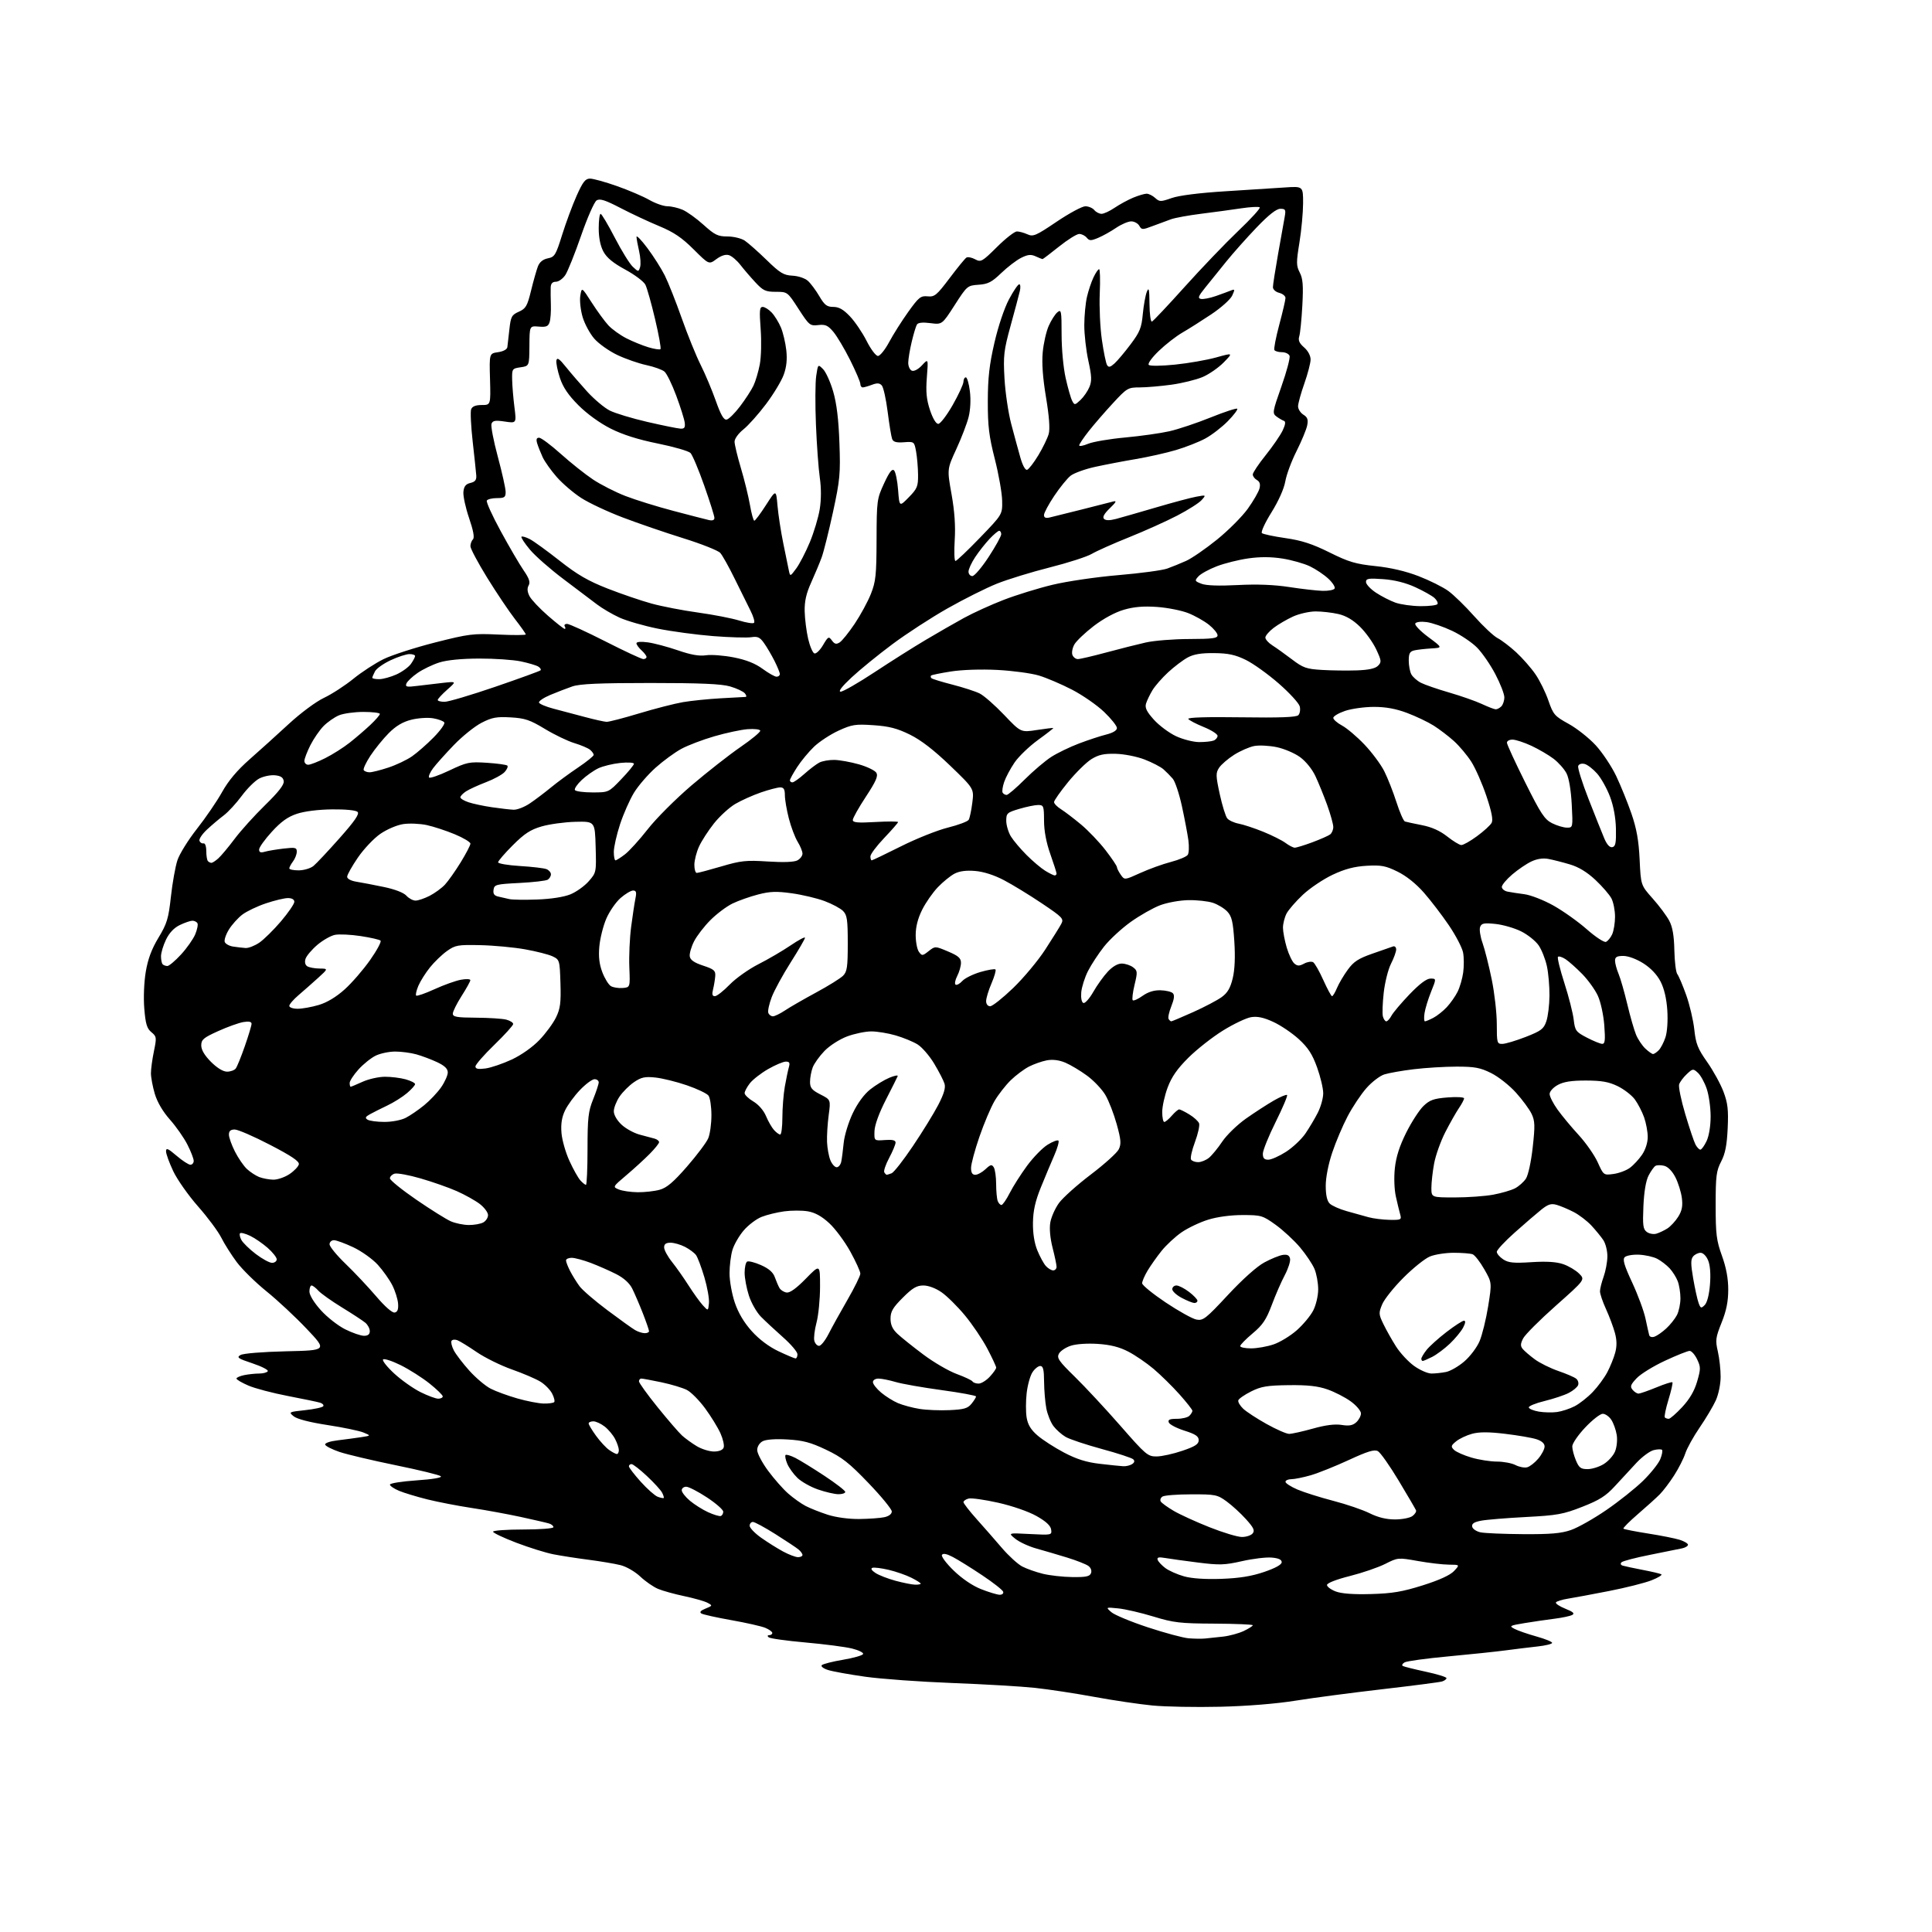 <?xml version="1.0" encoding="UTF-8" standalone="no"?>
<svg 
  version="1.1" 
  xmlns="http://www.w3.org/2000/svg" 
  xmlns:xlink="http://www.w3.org/1999/xlink" 
  xmlns:svg="http://www.w3.org/2000/svg"
  xmlns:rdf="http://www.w3.org/1999/02/22-rdf-syntax-ns#"
  xmlns:cc="http://creativecommons.org/ns#"
  xmlns:dc="http://purl.org/dc/elements/1.1/"
  viewBox="0 0 768 768"
  width="768"
  height="768"
>
<style>svg {background-color: white; }</style>"
<path stroke="none" fill="black" fill-rule="evenodd" d="M485.00,678.46C475.38,678.69 463.27,678.46 458.10,677.96C452.93,677.46 442.54,675.92 435.01,674.54C427.48,673.15 416.86,671.54 411.41,670.95C405.96,670.37 391.15,669.50 378.50,669.02C365.85,668.54 350.32,667.42 344.00,666.53C337.68,665.64 331.00,664.44 329.16,663.85C327.29,663.25 326.20,662.40 326.68,661.92C327.15,661.45 330.95,660.48 335.12,659.78C339.29,659.08 342.88,658.05 343.10,657.50C343.32,656.95 341.34,655.97 338.70,655.32C336.06,654.66 327.73,653.58 320.20,652.91C312.66,652.24 306.07,651.32 305.55,650.85C304.97,650.33 305.06,650.00 305.80,650.00C306.46,650.00 307.00,649.60 307.00,649.12C307.00,648.64 305.74,647.72 304.21,647.09C302.68,646.45 296.61,645.08 290.74,644.04C284.86,643.00 279.50,641.81 278.81,641.39C277.97,640.86 278.49,640.24 280.46,639.44C283.28,638.29 283.30,638.23 281.24,637.13C280.08,636.51 275.95,635.33 272.07,634.51C268.18,633.70 263.47,632.39 261.60,631.61C259.73,630.83 256.53,628.61 254.49,626.68C252.40,624.72 248.96,622.73 246.64,622.16C244.36,621.59 238.68,620.64 234.00,620.03C229.32,619.43 223.03,618.45 220.00,617.86C216.97,617.27 210.34,615.20 205.25,613.26C200.16,611.32 196.00,609.35 196.00,608.87C196.00,608.39 201.40,608.00 208.00,608.00C214.76,608.00 220.00,607.59 220.00,607.07C220.00,606.55 219.21,605.90 218.25,605.61C217.29,605.31 212.22,604.15 207.00,603.01C201.78,601.88 193.00,600.27 187.50,599.44C182.00,598.61 174.07,597.07 169.87,596.03C165.68,594.98 160.62,593.45 158.62,592.62C156.63,591.78 155.00,590.67 155.00,590.15C155.00,589.62 159.76,588.87 165.58,588.47C171.97,588.04 175.79,587.39 175.24,586.84C174.73,586.33 166.66,584.36 157.30,582.45C147.93,580.53 137.87,578.15 134.94,577.16C132.01,576.16 129.46,574.87 129.26,574.28C129.05,573.65 131.11,572.93 134.20,572.56C137.12,572.21 141.30,571.64 143.50,571.31C147.50,570.70 147.50,570.70 144.50,569.45C142.85,568.77 136.42,567.43 130.21,566.48C123.15,565.40 118.10,564.10 116.76,563.01C114.67,561.31 114.76,561.26 121.30,560.56C124.97,560.16 128.22,559.46 128.50,558.99C128.79,558.53 128.24,557.90 127.26,557.60C126.29,557.30 120.55,556.10 114.50,554.94C108.45,553.78 101.36,551.92 98.75,550.79C96.14,549.67 94.00,548.42 94.00,548.00C94.00,547.59 95.41,546.97 97.12,546.62C98.84,546.28 101.52,546.00 103.07,546.00C104.61,546.00 106.14,545.59 106.45,545.08C106.76,544.58 104.02,543.17 100.36,541.95C94.60,540.04 93.96,539.59 95.61,538.64C96.69,538.00 104.41,537.38 113.76,537.16C130.02,536.79 130.02,536.79 121.95,528.27C117.52,523.58 110.31,516.86 105.95,513.34C101.58,509.81 96.26,504.58 94.12,501.72C91.98,498.85 89.21,494.48 87.97,492.00C86.73,489.52 82.58,483.93 78.73,479.57C74.89,475.21 70.45,468.91 68.87,465.57C67.29,462.23 66.00,458.68 66.00,457.67C66.00,456.18 66.77,456.50 70.18,459.42C72.48,461.39 74.95,463.00 75.68,463.00C76.41,463.00 77.00,462.31 77.00,461.47C77.00,460.62 75.88,457.71 74.50,455.00C73.13,452.29 69.99,447.81 67.54,445.05C64.73,441.88 62.52,438.12 61.54,434.83C60.69,431.98 60.00,428.28 60.00,426.63C60.00,424.97 60.53,421.03 61.19,417.87C62.31,412.43 62.26,412.03 60.18,410.31C58.41,408.85 57.86,407.05 57.36,400.97C57.00,396.60 57.25,390.44 57.95,386.27C58.81,381.19 60.28,377.25 63.01,372.73C66.39,367.13 66.98,365.16 67.94,356.43C68.54,350.97 69.71,344.46 70.53,341.96C71.35,339.46 74.85,333.84 78.30,329.46C81.75,325.08 86.24,318.52 88.27,314.87C90.79,310.35 94.27,306.21 99.20,301.87C103.18,298.37 110.20,292.03 114.80,287.78C119.54,283.41 125.60,278.91 128.80,277.40C131.91,275.93 137.16,272.52 140.47,269.83C143.79,267.13 149.20,263.61 152.50,262.00C155.80,260.39 164.99,257.42 172.93,255.40C186.37,251.99 188.10,251.77 198.18,252.25C204.13,252.53 209.00,252.50 209.00,252.19C209.00,251.88 207.06,249.12 204.68,246.06C202.31,243.00 197.36,235.63 193.68,229.68C190.01,223.73 187.00,218.08 187.00,217.13C187.00,216.18 187.45,214.95 188.01,214.39C188.68,213.72 188.18,210.94 186.47,205.94C185.07,201.85 184.06,197.17 184.21,195.54C184.43,193.32 185.13,192.43 187.00,191.98C188.89,191.53 189.46,190.79 189.32,188.94C189.22,187.60 188.58,181.52 187.89,175.44C187.21,169.35 186.93,163.61 187.29,162.69C187.73,161.54 189.08,161.00 191.50,161.00C195.07,161.00 195.07,161.00 194.79,150.75C194.50,140.50 194.50,140.50 197.99,140.00C200.06,139.70 201.56,138.89 201.68,138.00C201.79,137.18 202.15,133.98 202.49,130.91C203.05,125.85 203.40,125.18 206.25,123.91C209.03,122.67 209.60,121.68 211.11,115.50C212.05,111.65 213.28,107.33 213.83,105.89C214.50,104.17 215.84,103.08 217.79,102.69C220.49,102.15 220.95,101.40 223.46,93.34C224.97,88.52 227.56,81.53 229.23,77.79C231.70,72.27 232.69,71.00 234.55,71.00C235.81,71.00 240.64,72.34 245.28,73.98C249.92,75.62 255.70,78.09 258.11,79.47C260.53,80.85 263.75,81.98 265.28,81.99C266.81,81.99 269.51,82.61 271.28,83.36C273.05,84.10 276.82,86.80 279.65,89.36C284.12,93.39 285.37,94.00 289.17,94.00C291.58,94.00 294.67,94.74 296.03,95.64C297.39,96.55 301.30,100.01 304.72,103.33C310.08,108.55 311.50,109.41 315.03,109.59C317.35,109.71 320.00,110.60 321.16,111.65C322.29,112.67 324.33,115.41 325.70,117.75C327.77,121.28 328.71,122.00 331.25,122.00C333.49,122.00 335.27,123.01 337.90,125.79C339.88,127.88 342.85,132.27 344.50,135.54C346.16,138.84 348.17,141.50 349.00,141.50C349.82,141.50 351.82,139.03 353.44,136.00C355.06,132.97 358.47,127.58 361.03,124.00C365.21,118.16 365.99,117.53 368.75,117.80C371.52,118.07 372.35,117.38 377.49,110.56C380.61,106.41 383.62,102.73 384.18,102.39C384.73,102.05 386.29,102.35 387.63,103.07C389.93,104.30 390.42,104.03 396.31,98.19C399.74,94.78 403.31,92.00 404.23,92.00C405.15,92.00 407.04,92.52 408.42,93.14C410.69,94.18 411.79,93.71 420.03,88.14C425.03,84.77 430.16,82.00 431.44,82.00C432.71,82.00 434.32,82.68 435.00,83.50C435.68,84.33 436.99,85.00 437.89,85.00C438.80,85.00 441.13,83.92 443.08,82.59C445.03,81.27 448.34,79.47 450.43,78.59C452.53,77.72 454.94,77.00 455.79,77.00C456.65,77.00 458.18,77.76 459.20,78.69C460.94,80.26 461.38,80.26 465.78,78.72C468.71,77.70 476.75,76.68 487.00,76.04C496.07,75.48 506.76,74.79 510.75,74.52C518.00,74.03 518.00,74.03 518.00,80.76C517.99,84.47 517.34,91.50 516.55,96.40C515.25,104.37 515.27,105.62 516.67,108.34C517.92,110.75 518.13,113.45 517.70,121.44C517.40,126.97 516.85,132.48 516.48,133.67C515.98,135.28 516.48,136.43 518.40,138.10C519.96,139.46 520.99,141.39 520.98,142.93C520.97,144.34 519.84,148.65 518.48,152.50C517.12,156.35 516.01,160.40 516.00,161.51C516.00,162.61 516.95,164.11 518.11,164.84C519.77,165.87 520.09,166.79 519.62,169.14C519.29,170.78 517.39,175.35 515.40,179.31C513.40,183.26 511.39,188.68 510.93,191.34C510.42,194.27 508.25,199.14 505.43,203.67C502.86,207.79 501.15,211.50 501.63,211.92C502.11,212.34 506.32,213.24 511.00,213.91C517.46,214.84 521.66,216.21 528.50,219.60C536.16,223.41 538.88,224.21 546.77,225.03C552.78,225.65 558.79,227.05 563.91,229.03C568.24,230.70 573.55,233.34 575.70,234.90C577.85,236.45 582.50,240.98 586.03,244.96C589.56,248.93 593.75,252.86 595.34,253.68C596.93,254.50 600.25,257.03 602.72,259.31C605.19,261.59 608.62,265.49 610.33,267.98C612.05,270.46 614.38,275.19 615.51,278.48C617.44,284.06 617.97,284.67 623.54,287.74C626.82,289.54 631.67,293.38 634.32,296.26C636.97,299.14 640.64,304.65 642.47,308.50C644.30,312.35 647.03,319.10 648.55,323.50C650.58,329.44 651.42,334.13 651.78,341.69C652.26,351.89 652.26,351.89 656.98,357.19C659.58,360.11 662.53,364.07 663.55,366.00C664.86,368.47 665.46,371.92 665.58,377.75C665.68,382.29 666.21,386.57 666.77,387.25C667.32,387.94 668.90,391.66 670.28,395.52C671.66,399.38 673.11,405.55 673.51,409.24C674.12,414.93 674.88,416.86 678.62,422.16C681.03,425.59 683.95,430.90 685.10,433.95C686.81,438.50 687.12,441.12 686.78,448.50C686.47,455.21 685.82,458.57 684.19,461.71C682.26,465.42 682.00,467.50 682.00,479.09C682.00,490.62 682.31,493.12 684.50,499.19C686.20,503.91 687.00,508.20 687.00,512.64C687.00,517.35 686.27,520.99 684.37,525.74C681.97,531.73 681.84,532.78 682.87,537.24C683.49,539.94 683.99,544.48 683.98,547.33C683.97,550.22 683.12,554.34 682.06,556.67C681.02,558.97 678.14,563.81 675.66,567.43C673.18,571.05 670.60,575.70 669.93,577.76C669.26,579.82 667.26,583.75 665.49,586.50C663.73,589.25 661.17,592.62 659.81,594.00C658.45,595.38 654.54,598.91 651.11,601.86C647.69,604.81 645.09,607.42 645.34,607.67C645.59,607.92 650.00,608.79 655.14,609.60C660.29,610.41 665.96,611.54 667.75,612.11C669.54,612.69 671.00,613.56 671.00,614.06C671.00,614.56 669.99,615.19 668.75,615.47C667.51,615.75 661.77,616.91 656.00,618.05C650.23,619.19 645.09,620.53 644.58,621.03C644.03,621.58 644.23,622.11 645.08,622.37C645.86,622.61 649.42,623.37 653.00,624.06C656.58,624.74 659.91,625.53 660.40,625.80C660.90,626.08 659.14,627.16 656.49,628.20C653.83,629.25 646.23,631.16 639.58,632.46C632.94,633.76 625.59,635.13 623.26,635.50C620.92,635.87 618.79,636.54 618.51,636.98C618.24,637.42 619.91,638.55 622.23,639.48C625.36,640.73 626.07,641.37 624.98,641.97C624.16,642.41 621.02,643.08 618.00,643.46C614.98,643.84 609.61,644.62 606.08,645.20C600.06,646.20 599.81,646.34 602.08,647.52C603.41,648.21 607.31,649.56 610.75,650.52C614.19,651.48 617.00,652.62 617.00,653.06C617.00,653.50 614.41,654.14 611.25,654.49C608.09,654.83 602.35,655.54 598.50,656.05C594.65,656.56 584.41,657.64 575.75,658.44C567.09,659.24 559.27,660.31 558.37,660.81C557.48,661.31 557.14,661.96 557.62,662.24C558.10,662.53 562.21,663.55 566.75,664.53C571.29,665.50 575.00,666.64 575.00,667.08C575.00,667.51 574.21,668.11 573.25,668.41C572.29,668.71 561.60,670.09 549.50,671.49C537.40,672.89 521.88,674.93 515.00,676.04C507.34,677.27 495.72,678.21 485.00,678.46zM479.00,651.34C480.38,651.21 483.59,650.87 486.15,650.58C488.70,650.30 492.41,649.29 494.40,648.35C496.38,647.40 498.00,646.38 498.00,646.06C498.00,645.75 491.14,645.46 482.75,645.42C469.10,645.35 466.55,645.06 458.50,642.60C453.55,641.09 447.25,639.63 444.50,639.36C439.50,638.86 439.50,638.86 441.76,640.85C443.01,641.95 449.53,644.66 456.26,646.88C462.99,649.10 470.30,651.07 472.50,651.25C474.70,651.43 477.62,651.47 479.00,651.34zM397.33,633.94C398.36,633.97 399.00,633.45 398.78,632.75C398.57,632.06 394.82,629.11 390.45,626.20C386.08,623.28 380.84,620.02 378.80,618.95C376.32,617.65 374.89,617.37 374.44,618.09C374.08,618.69 376.19,621.51 379.14,624.36C382.45,627.56 386.61,630.38 390.00,631.71C393.02,632.90 396.32,633.90 397.33,633.94zM545.00,633.66C553.45,633.43 557.46,632.75 565.56,630.20C572.16,628.12 576.44,626.16 577.99,624.52C580.35,622.00 580.35,622.00 575.92,621.97C573.49,621.95 567.95,621.30 563.60,620.52C555.80,619.13 555.65,619.15 550.68,621.66C547.92,623.06 541.57,625.24 536.58,626.50C531.15,627.87 527.50,629.30 527.50,630.06C527.50,630.75 529.08,631.91 531.00,632.64C533.31,633.51 538.08,633.86 545.00,633.66zM363.75,629.93C364.99,629.97 366.00,629.78 366.00,629.52C366.00,629.26 364.31,628.19 362.25,627.16C360.19,626.12 356.15,624.72 353.28,624.04C350.41,623.37 347.49,623.00 346.80,623.23C346.01,623.50 346.47,624.26 348.03,625.29C349.40,626.18 353.00,627.58 356.01,628.39C359.03,629.20 362.51,629.90 363.75,629.93zM485.50,627.62C492.67,627.36 497.48,626.59 502.50,624.88C507.00,623.35 509.50,621.96 509.50,621.00C509.50,619.97 508.24,619.39 505.50,619.16C503.30,618.97 497.99,619.61 493.69,620.59C486.80,622.15 484.75,622.21 476.19,621.13C470.86,620.46 464.98,619.64 463.12,619.32C460.59,618.88 459.85,619.06 460.19,620.06C460.43,620.78 461.80,622.25 463.23,623.32C464.66,624.39 468.01,625.88 470.67,626.62C473.76,627.49 479.09,627.84 485.50,627.62zM426.28,626.91C431.70,626.98 433.19,626.67 433.69,625.36C434.07,624.37 433.64,623.21 432.63,622.47C431.69,621.79 427.91,620.30 424.21,619.16C420.52,618.03 415.02,616.41 412.00,615.57C408.98,614.73 405.19,612.99 403.60,611.69C400.69,609.34 400.69,609.34 409.43,609.80C418.06,610.25 418.17,610.23 417.84,607.99C417.61,606.45 415.74,604.73 412.02,602.64C408.86,600.86 402.43,598.63 396.80,597.36C391.45,596.16 386.15,595.41 385.03,595.70C383.91,595.99 383.00,596.63 383.00,597.13C383.00,597.62 385.36,600.66 388.25,603.89C391.14,607.11 395.67,612.29 398.32,615.39C400.98,618.49 404.58,621.77 406.32,622.69C408.07,623.61 411.75,624.91 414.50,625.59C417.25,626.27 422.55,626.87 426.28,626.91zM317.23,619.00C318.21,619.00 319.00,618.61 319.00,618.12C319.00,617.64 318.30,616.67 317.45,615.96C316.60,615.25 312.46,612.50 308.24,609.84C304.03,607.18 300.00,605.00 299.29,605.00C298.58,605.00 298.00,605.68 298.00,606.52C298.00,607.36 300.05,609.49 302.56,611.27C305.07,613.05 309.00,615.51 311.29,616.75C313.59,617.99 316.26,619.00 317.23,619.00zM493.63,610.97C495.35,610.99 497.29,610.36 497.94,609.57C498.89,608.42 498.38,607.32 495.31,603.91C493.22,601.58 489.74,598.40 487.60,596.84C483.92,594.16 483.12,594.00 473.60,594.02C468.04,594.02 462.88,594.42 462.12,594.90C461.36,595.38 461.05,596.27 461.42,596.88C461.80,597.48 464.13,599.17 466.61,600.62C469.09,602.07 475.48,604.99 480.81,607.10C486.14,609.22 491.91,610.96 493.63,610.97zM605.50,609.85C616.37,609.92 620.62,609.55 624.50,608.20C627.25,607.25 633.56,603.68 638.53,600.27C643.50,596.87 650.06,591.64 653.11,588.67C656.16,585.69 659.24,581.83 659.96,580.10C660.68,578.36 661.00,576.67 660.68,576.35C660.36,576.02 658.86,576.07 657.35,576.45C655.83,576.83 652.78,579.08 650.55,581.46C648.32,583.84 644.47,588.00 642.00,590.71C638.37,594.68 635.84,596.29 629.00,598.97C621.39,601.96 619.04,602.38 606.50,603.04C598.80,603.44 590.79,604.10 588.70,604.51C585.95,605.04 584.99,605.69 585.21,606.86C585.38,607.75 586.87,608.77 588.51,609.12C590.16,609.48 597.80,609.80 605.50,609.85zM341.50,603.83C345.35,603.79 349.85,603.47 351.50,603.12C353.36,602.72 354.50,601.85 354.50,600.83C354.50,599.93 350.33,594.84 345.24,589.54C337.55,581.52 334.70,579.28 328.36,576.28C322.22,573.36 319.24,572.57 313.03,572.21C308.26,571.93 304.49,572.20 303.16,572.92C301.89,573.60 301.00,575.04 301.00,576.43C301.00,577.72 302.94,581.42 305.32,584.64C307.70,587.86 311.30,591.95 313.34,593.73C315.37,595.51 318.48,597.72 320.26,598.65C322.04,599.58 325.98,601.14 329.00,602.12C332.26,603.17 337.36,603.87 341.50,603.83zM554.51,604.00C557.32,604.00 560.44,603.40 561.45,602.66C562.45,601.93 563.10,600.90 562.89,600.37C562.67,599.84 559.59,594.56 556.02,588.62C552.46,582.69 548.73,577.39 547.72,576.85C546.32,576.10 543.63,576.92 536.20,580.36C530.86,582.83 524.06,585.56 521.07,586.43C518.08,587.29 514.59,588.00 513.32,588.00C512.04,588.00 511.00,588.47 511.00,589.04C511.00,589.61 513.13,590.98 515.73,592.10C518.33,593.21 524.74,595.24 529.98,596.60C535.22,597.96 541.73,600.18 544.45,601.54C547.76,603.19 551.08,604.00 554.51,604.00zM286.50,602.64C287.05,602.47 287.50,601.70 287.50,600.92C287.50,600.14 284.59,597.59 281.03,595.25C277.48,592.91 273.76,591.00 272.78,591.00C271.80,591.00 271.00,591.63 271.00,592.41C271.00,593.19 272.46,595.06 274.25,596.57C276.04,598.07 279.30,600.13 281.50,601.13C283.70,602.13 285.95,602.81 286.50,602.64zM263.83,595.47C264.01,595.31 263.71,594.33 263.16,593.29C262.60,592.26 259.89,589.30 257.12,586.71C254.35,584.12 251.62,582.00 251.04,582.00C250.47,582.00 250.00,582.40 250.00,582.89C250.00,583.38 252.11,586.13 254.68,588.99C257.26,591.86 260.30,594.55 261.43,594.98C262.57,595.41 263.65,595.63 263.83,595.47zM333.25,593.97C331.74,593.95 328.11,593.11 325.20,592.10C322.28,591.10 318.60,589.03 317.02,587.52C315.44,586.00 313.60,583.45 312.94,581.85C312.27,580.25 311.97,578.69 312.27,578.39C312.57,578.10 314.32,578.61 316.16,579.54C318.00,580.47 323.21,583.69 327.75,586.68C332.29,589.68 336.00,592.55 336.00,593.06C336.00,593.58 334.76,593.99 333.25,593.97zM607.08,583.27C608.15,582.99 610.14,581.43 611.51,579.80C612.88,578.18 614.00,576.02 614.00,575.00C614.00,573.80 612.86,572.79 610.75,572.11C608.96,571.53 603.38,570.57 598.34,569.97C591.78,569.18 588.04,569.18 585.18,569.95C582.99,570.54 580.13,571.89 578.84,572.95C576.76,574.65 576.67,575.04 578.00,576.35C578.83,577.16 581.94,578.54 584.93,579.41C587.92,580.29 592.48,581.00 595.07,581.00C597.65,581.00 600.98,581.63 602.45,582.39C603.92,583.15 606.00,583.55 607.08,583.27zM631.08,584.00C632.83,584.00 635.73,583.10 637.51,581.99C639.30,580.89 641.33,578.63 642.01,576.97C642.70,575.30 643.00,572.37 642.67,570.38C642.35,568.40 641.39,565.71 640.52,564.39C639.66,563.08 638.13,562.00 637.12,562.00C636.11,562.00 632.97,564.45 630.15,567.44C627.32,570.43 625.00,573.82 625.00,574.97C625.00,576.12 625.65,578.62 626.45,580.53C627.67,583.46 628.39,584.00 631.08,584.00zM446.50,582.85C447.60,582.92 449.17,582.55 449.99,582.03C450.98,581.40 451.15,580.75 450.49,580.10C449.95,579.56 444.32,577.71 438.00,576.00C431.68,574.28 425.20,572.12 423.60,571.19C422.01,570.26 419.82,568.31 418.74,566.86C417.66,565.41 416.39,562.26 415.93,559.86C415.47,557.46 415.07,552.69 415.04,549.25C415.01,544.42 414.66,543.00 413.52,543.00C412.71,543.00 411.31,544.12 410.42,545.49C409.52,546.86 408.48,550.57 408.12,553.74C407.75,556.91 407.74,561.29 408.10,563.48C408.58,566.35 409.78,568.34 412.44,570.63C414.46,572.38 419.21,575.44 422.99,577.43C428.01,580.06 431.85,581.27 437.19,581.89C441.21,582.36 445.40,582.79 446.50,582.85zM459.79,578.96C461.83,578.95 466.43,577.93 470.00,576.71C475.10,574.98 476.50,574.07 476.50,572.50C476.50,570.95 475.24,570.10 470.84,568.71C467.73,567.72 464.93,566.26 464.62,565.46C464.19,564.34 464.94,564.00 467.83,564.00C469.90,564.00 472.14,563.46 472.80,562.80C473.46,562.14 474.00,561.24 474.00,560.81C474.00,560.38 471.68,557.43 468.85,554.26C466.02,551.09 461.40,546.56 458.60,544.18C455.79,541.81 451.25,538.70 448.50,537.28C444.97,535.45 441.40,534.55 436.39,534.22C432.22,533.95 427.77,534.25 425.63,534.96C423.62,535.62 421.51,537.04 420.93,538.12C420.02,539.82 420.88,541.06 427.26,547.29C431.32,551.26 439.46,560.01 445.36,566.75C455.49,578.34 456.27,579.00 459.79,578.96zM245.22,578.00C245.65,578.00 246.00,577.30 246.00,576.45C246.00,575.60 245.33,573.61 244.52,572.04C243.71,570.46 241.85,568.24 240.39,567.09C238.92,565.94 236.89,565.00 235.87,565.00C234.84,565.00 234.00,565.38 234.00,565.85C234.00,566.32 235.32,568.52 236.93,570.74C238.54,572.97 240.89,575.51 242.15,576.39C243.41,577.28 244.79,578.00 245.22,578.00zM283.78,577.00C285.83,577.00 287.29,576.42 287.66,575.45C287.99,574.59 287.41,572.02 286.38,569.72C285.34,567.43 282.60,562.97 280.28,559.82C277.96,556.67 274.72,553.39 273.07,552.54C271.43,551.69 266.88,550.32 262.97,549.49C259.07,548.67 255.45,548.00 254.93,548.00C254.42,548.00 254.00,548.50 254.00,549.10C254.00,549.71 257.32,554.32 261.38,559.35C265.45,564.38 269.83,569.47 271.13,570.65C272.44,571.82 275.07,573.74 277.00,574.89C278.93,576.05 281.98,576.99 283.78,577.00zM512.44,569.99C513.50,569.99 517.74,569.05 521.86,567.90C526.91,566.48 530.63,566.01 533.31,566.43C536.28,566.91 537.73,566.65 539.13,565.38C540.16,564.45 541.00,562.86 541.00,561.85C541.00,560.84 539.17,558.69 536.93,557.06C534.69,555.44 530.53,553.30 527.68,552.31C523.86,550.98 519.81,550.53 512.29,550.62C503.70,550.73 501.34,551.12 497.34,553.12C494.73,554.43 492.43,556.02 492.24,556.66C492.05,557.30 492.93,558.80 494.20,560.00C495.46,561.19 499.65,563.93 503.50,566.07C507.35,568.22 511.37,569.98 512.44,569.99zM663.35,564.00C663.90,564.00 666.31,561.90 668.70,559.34C671.64,556.18 673.55,552.92 674.63,549.19C676.09,544.16 676.09,543.42 674.63,540.35C673.75,538.51 672.41,537.00 671.66,537.00C670.90,537.00 666.50,538.75 661.89,540.90C657.28,543.04 652.19,546.17 650.60,547.86C648.17,550.43 647.90,551.18 648.97,552.46C649.67,553.31 650.75,553.99 651.37,553.98C651.99,553.96 655.18,552.85 658.45,551.51C661.72,550.16 664.58,549.25 664.81,549.48C665.04,549.71 664.34,552.83 663.24,556.41C662.15,559.99 661.50,563.17 661.80,563.46C662.09,563.76 662.79,564.00 663.35,564.00zM618.95,561.30C620.85,561.04 624.00,560.01 625.95,559.00C627.90,557.99 631.14,555.44 633.15,553.33C635.16,551.23 637.76,547.70 638.92,545.50C640.09,543.30 641.50,539.81 642.06,537.75C642.77,535.13 642.74,532.76 641.96,529.87C641.35,527.59 639.76,523.35 638.43,520.43C637.09,517.51 636.01,514.31 636.02,513.31C636.02,512.32 636.68,509.70 637.47,507.50C638.26,505.30 638.93,501.69 638.96,499.47C638.98,497.26 638.26,494.33 637.35,492.97C636.44,491.61 634.30,489.00 632.60,487.16C630.89,485.33 627.71,482.90 625.53,481.78C623.34,480.65 620.32,479.38 618.81,478.95C616.62,478.32 615.40,478.70 612.72,480.83C610.88,482.30 606.14,486.38 602.19,489.90C598.23,493.41 595.00,496.89 595.00,497.62C595.00,498.35 596.15,499.70 597.55,500.62C599.62,501.98 601.69,502.19 608.80,501.73C614.83,501.35 618.70,501.59 621.42,502.53C623.57,503.27 626.41,504.96 627.73,506.28C630.13,508.68 630.13,508.68 618.52,518.99C612.13,524.65 606.27,530.52 605.49,532.01C604.39,534.15 604.34,535.05 605.29,536.22C605.96,537.03 608.12,538.89 610.10,540.35C612.07,541.81 616.30,543.90 619.49,545.00C622.67,546.09 625.87,547.47 626.58,548.07C627.30,548.66 627.63,549.80 627.32,550.61C627.01,551.42 625.35,552.81 623.63,553.70C621.91,554.60 617.58,556.04 614.00,556.92C610.42,557.79 607.60,558.95 607.72,559.50C607.84,560.05 609.64,560.79 611.72,561.14C613.80,561.49 617.05,561.56 618.95,561.30zM377.44,560.55C383.20,560.29 384.70,559.86 386.19,558.01C387.19,556.78 388.00,555.48 388.00,555.12C388.00,554.75 381.81,553.61 374.25,552.58C366.69,551.55 358.48,550.10 356.00,549.36C353.52,548.63 350.49,548.02 349.25,548.01C347.97,548.00 347.00,548.61 347.00,549.41C347.00,550.19 348.46,552.06 350.25,553.56C352.04,555.07 355.07,556.97 357.00,557.78C358.93,558.59 362.75,559.62 365.50,560.06C368.25,560.51 373.62,560.73 377.44,560.55zM216.08,557.93C218.05,557.97 219.95,557.72 220.29,557.37C220.64,557.03 220.27,555.50 219.48,553.97C218.69,552.44 216.58,550.29 214.77,549.20C212.97,548.10 207.90,545.93 203.50,544.38C199.10,542.83 192.80,539.73 189.50,537.48C186.20,535.22 182.73,533.09 181.78,532.74C180.84,532.38 179.81,532.50 179.49,533.01C179.18,533.52 179.58,535.22 180.39,536.78C181.20,538.35 183.98,541.98 186.57,544.86C189.16,547.74 192.98,550.97 195.07,552.03C197.15,553.10 201.93,554.84 205.68,555.91C209.43,556.98 214.11,557.89 216.08,557.93zM174.20,556.00C175.19,556.00 176.00,555.59 176.00,555.09C176.00,554.58 173.64,552.28 170.75,549.97C167.86,547.66 162.70,544.38 159.28,542.68C155.86,540.99 152.71,539.96 152.28,540.40C151.85,540.83 153.84,543.35 156.69,545.98C159.54,548.61 164.25,551.94 167.14,553.38C170.03,554.82 173.20,556.00 174.20,556.00zM389.02,550.00C390.06,550.00 392.06,548.77 393.46,547.26C394.86,545.75 396.00,544.13 396.00,543.66C396.00,543.18 394.41,539.77 392.47,536.08C390.53,532.39 386.52,526.45 383.56,522.88C380.60,519.31 376.42,515.18 374.28,513.70C371.96,512.08 369.05,511.00 367.05,511.00C364.39,511.00 362.73,511.99 358.86,515.86C354.92,519.79 354.00,521.37 354.00,524.17C354.00,526.65 354.78,528.36 356.75,530.21C358.26,531.64 362.88,535.33 367.00,538.42C371.12,541.52 377.10,545.00 380.28,546.17C383.46,547.34 386.30,548.68 386.59,549.15C386.88,549.62 387.97,550.00 389.02,550.00zM569.03,546.00C570.52,546.00 573.14,545.72 574.83,545.38C576.53,545.04 579.78,543.17 582.06,541.21C584.35,539.26 587.08,535.65 588.13,533.20C589.18,530.75 590.72,524.50 591.56,519.31C593.07,509.87 593.07,509.87 590.02,504.54C588.34,501.60 586.26,498.93 585.40,498.60C584.54,498.27 581.16,498.00 577.89,498.00C574.61,498.00 570.33,498.67 568.38,499.49C566.42,500.30 561.70,504.09 557.90,507.90C554.09,511.70 550.28,516.47 549.44,518.49C548.01,521.92 548.04,522.45 549.93,526.35C551.04,528.65 553.29,532.65 554.93,535.23C556.56,537.81 559.79,541.29 562.10,542.96C564.41,544.63 567.53,546.00 569.03,546.00zM565.55,541.00C565.25,541.00 565.00,540.61 565.00,540.13C565.00,539.66 565.93,538.09 567.07,536.64C568.20,535.20 571.77,531.99 574.99,529.51C578.21,527.03 581.34,525.00 581.95,525.00C582.67,525.00 582.55,525.95 581.61,527.75C580.81,529.26 578.44,532.14 576.33,534.14C574.22,536.14 571.06,538.50 569.30,539.39C567.54,540.28 565.85,541.00 565.55,541.00zM316.25,540.00C316.66,540.00 317.00,539.25 317.00,538.33C317.00,537.41 314.42,534.37 311.26,531.58C308.11,528.79 304.15,525.10 302.46,523.39C300.77,521.67 298.63,517.91 297.70,515.02C296.76,512.13 296.00,508.05 296.00,505.94C296.00,503.84 296.44,501.84 296.99,501.51C297.53,501.17 300.01,501.80 302.49,502.89C305.61,504.27 307.32,505.76 308.00,507.70C308.55,509.24 309.38,511.18 309.85,512.00C310.32,512.83 311.59,513.63 312.68,513.80C313.99,513.99 316.55,512.16 320.32,508.30C325.99,502.50 325.99,502.50 325.98,511.50C325.98,516.45 325.35,522.86 324.58,525.74C323.81,528.63 323.42,531.89 323.71,532.99C324.00,534.10 324.85,535.00 325.60,535.00C326.35,535.00 328.05,532.86 329.38,530.25C330.71,527.64 334.09,521.53 336.90,516.67C339.70,511.82 342.00,507.15 342.00,506.29C342.00,505.44 340.20,501.49 338.00,497.50C335.80,493.52 332.04,488.45 329.64,486.24C326.65,483.48 323.98,482.00 321.12,481.52C318.83,481.13 314.61,481.14 311.73,481.53C308.85,481.92 304.80,482.91 302.73,483.74C300.65,484.56 297.46,486.98 295.64,489.11C293.81,491.24 291.80,494.73 291.16,496.86C290.52,498.99 290.00,503.18 290.00,506.17C290.00,509.16 290.94,514.39 292.09,517.80C293.47,521.88 295.75,525.73 298.82,529.14C301.77,532.42 305.65,535.34 309.48,537.15C312.79,538.72 315.84,540.00 316.25,540.00zM497.32,536.00C499.70,536.00 503.72,535.29 506.27,534.42C508.81,533.56 512.96,531.03 515.49,528.80C518.01,526.58 520.96,523.03 522.04,520.92C523.14,518.76 524.00,515.07 524.00,512.51C524.00,509.99 523.34,506.37 522.54,504.45C521.74,502.53 519.15,498.67 516.79,495.86C514.43,493.06 510.06,489.02 507.09,486.88C501.92,483.17 501.33,483.00 493.93,483.00C489.20,483.00 483.86,483.72 480.24,484.85C476.97,485.86 472.24,488.12 469.71,489.85C467.19,491.59 463.60,494.92 461.73,497.25C459.86,499.59 457.36,503.13 456.17,505.12C454.98,507.11 454.01,509.36 454.02,510.12C454.03,510.88 458.24,514.31 463.37,517.75C468.50,521.18 474.01,524.24 475.60,524.55C478.25,525.06 479.34,524.21 488.09,514.80C493.90,508.56 499.62,503.44 502.59,501.84C505.29,500.38 508.61,499.03 509.98,498.84C511.76,498.60 512.55,499.02 512.82,500.37C513.02,501.39 512.08,504.32 510.73,506.87C509.37,509.41 507.04,514.75 505.56,518.72C503.35,524.60 501.94,526.71 497.92,530.06C495.22,532.33 493.00,534.59 493.00,535.09C493.00,535.59 494.94,536.00 497.32,536.00zM657.71,531.34C658.70,530.99 660.78,529.54 662.34,528.10C663.90,526.67 665.81,524.28 666.59,522.80C667.37,521.31 668.00,518.31 668.00,516.11C668.00,513.92 667.52,510.86 666.93,509.32C666.35,507.77 664.88,505.44 663.68,504.15C662.48,502.87 660.27,501.17 658.76,500.38C657.25,499.60 654.00,498.87 651.53,498.76C649.05,498.65 646.50,499.10 645.85,499.75C644.95,500.65 645.64,503.00 648.84,509.88C651.13,514.81 653.50,521.24 654.11,524.17C654.73,527.10 655.39,530.05 655.58,530.73C655.78,531.45 656.68,531.70 657.71,531.34zM144.70,531.00C146.27,531.00 147.00,530.41 147.00,529.15C147.00,528.14 146.21,526.65 145.25,525.83C144.29,525.02 140.11,522.28 135.96,519.74C131.81,517.20 127.58,514.19 126.55,513.06C125.53,511.93 124.31,511.00 123.85,511.00C123.38,511.00 123.00,512.08 123.00,513.39C123.00,514.82 124.82,517.81 127.52,520.81C130.01,523.58 134.37,527.00 137.22,528.42C140.06,529.84 143.43,531.00 144.70,531.00zM256.25,529.96C257.21,529.98 258.00,529.63 258.00,529.17C258.00,528.72 256.87,525.45 255.49,521.92C254.10,518.39 252.21,514.00 251.28,512.16C250.20,510.03 247.90,507.97 244.90,506.45C242.31,505.14 237.79,503.15 234.85,502.03C231.91,500.92 228.49,500.00 227.25,500.00C226.01,500.00 225.00,500.47 225.00,501.05C225.00,501.63 225.74,503.54 226.65,505.30C227.57,507.06 229.24,509.76 230.38,511.30C231.52,512.85 236.49,517.12 241.41,520.80C246.34,524.49 251.29,528.05 252.43,528.71C253.57,529.38 255.29,529.95 256.25,529.96zM156.91,521.75C158.04,521.52 158.42,520.48 158.24,518.15C158.09,516.35 157.06,513.08 155.94,510.89C154.83,508.70 152.25,505.06 150.21,502.80C148.17,500.54 143.80,497.41 140.50,495.84C137.20,494.28 133.71,493.00 132.75,493.00C131.79,493.00 131.00,493.73 131.00,494.63C131.00,495.52 133.86,499.01 137.36,502.38C140.86,505.74 146.33,511.56 149.52,515.29C153.04,519.42 155.94,521.96 156.91,521.75zM281.82,518.05C281.99,516.32 281.17,511.66 279.99,507.70C278.81,503.74 277.32,499.78 276.67,498.90C276.03,498.03 274.06,496.56 272.30,495.65C270.54,494.74 267.95,494.00 266.55,494.00C264.73,494.00 264.00,494.53 264.00,495.86C264.00,496.89 265.40,499.47 267.11,501.61C268.82,503.75 271.80,507.98 273.72,511.00C275.65,514.02 278.18,517.55 279.36,518.84C281.50,521.19 281.50,521.19 281.82,518.05zM677.65,518.78C678.61,517.82 679.42,514.67 679.74,510.64C680.08,506.47 679.81,502.95 679.01,501.03C678.29,499.28 677.01,498.00 676.00,498.00C675.04,498.00 673.70,498.66 673.03,499.47C672.07,500.62 672.08,502.49 673.07,508.22C673.76,512.22 674.72,516.59 675.21,517.92C676.00,520.12 676.23,520.20 677.65,518.78zM474.75,517.96C474.06,517.93 471.81,517.02 469.75,515.93C467.69,514.84 466.00,513.29 466.00,512.48C466.00,511.66 466.75,511.00 467.66,511.00C468.57,511.00 470.82,512.15 472.66,513.55C474.50,514.95 476.00,516.53 476.00,517.05C476.00,517.57 475.44,517.98 474.75,517.96zM418.65,505.00C419.39,505.00 420.00,504.36 420.00,503.58C420.00,502.80 419.29,499.39 418.42,496.01C417.45,492.22 417.10,488.36 417.51,485.97C417.87,483.83 419.42,480.35 420.95,478.23C422.48,476.12 428.18,471.02 433.61,466.90C439.05,462.77 444.05,458.26 444.73,456.86C445.75,454.74 445.62,453.07 443.92,446.91C442.79,442.83 440.78,437.63 439.45,435.35C438.12,433.06 434.82,429.57 432.12,427.59C429.42,425.61 425.52,423.28 423.45,422.41C420.98,421.38 418.46,421.07 416.13,421.50C414.19,421.87 411.00,422.98 409.05,423.98C407.10,424.98 403.83,427.42 401.78,429.41C399.74,431.41 396.84,435.12 395.35,437.66C393.86,440.20 391.15,446.61 389.33,451.89C387.51,457.18 386.01,462.74 386.01,464.25C386.00,466.17 386.51,467.00 387.69,467.00C388.61,467.00 390.44,466.00 391.74,464.78C393.75,462.89 394.25,462.78 395.04,464.03C395.55,464.84 395.98,467.83 395.98,470.67C395.99,473.51 396.27,476.55 396.61,477.42C396.94,478.29 397.61,479.00 398.09,479.00C398.57,479.00 400.05,476.86 401.38,474.25C402.70,471.64 405.81,466.76 408.28,463.40C410.75,460.05 414.42,456.28 416.44,455.04C418.46,453.79 420.39,453.06 420.74,453.41C421.09,453.76 420.35,456.40 419.09,459.27C417.83,462.15 415.43,467.88 413.76,472.00C411.54,477.48 410.69,481.25 410.62,486.00C410.55,490.20 411.16,494.09 412.34,497.00C413.35,499.48 414.87,502.29 415.74,503.25C416.60,504.21 417.92,505.00 418.65,505.00zM108.14,502.00C109.16,502.00 110.00,501.37 110.00,500.60C110.00,499.84 108.37,497.78 106.38,496.03C104.39,494.29 101.25,492.13 99.40,491.25C97.54,490.36 95.76,489.91 95.43,490.24C95.11,490.56 95.33,491.75 95.94,492.88C96.54,494.01 99.12,496.53 101.66,498.47C104.21,500.41 107.12,502.00 108.14,502.00zM658.45,490.40C659.58,490.07 661.53,489.14 662.80,488.34C664.06,487.54 666.00,485.45 667.10,483.70C668.61,481.29 668.98,479.45 668.57,476.25C668.28,473.91 667.12,470.20 666.01,468.01C664.75,465.55 663.05,463.80 661.54,463.42C660.21,463.09 658.63,463.11 658.05,463.47C657.46,463.83 656.24,465.56 655.33,467.31C654.28,469.34 653.53,473.76 653.28,479.47C652.95,487.16 653.14,488.63 654.64,489.73C655.61,490.43 657.32,490.74 658.45,490.40zM186.32,486.96C188.41,486.98 191.00,486.53 192.07,485.96C193.13,485.40 194.00,484.07 194.00,483.02C194.00,481.96 192.51,479.97 190.70,478.58C188.88,477.20 184.78,474.91 181.59,473.50C178.39,472.08 171.93,469.81 167.22,468.45C162.52,467.08 157.85,466.23 156.84,466.55C155.83,466.87 155.00,467.71 155.00,468.41C155.00,469.12 159.71,472.93 165.46,476.88C171.21,480.83 177.40,484.70 179.21,485.49C181.02,486.28 184.22,486.94 186.32,486.96zM552.37,484.91C556.95,484.99 557.20,484.87 556.60,482.75C556.25,481.51 555.47,478.32 554.88,475.65C554.25,472.83 554.08,468.09 554.48,464.34C554.96,459.85 556.34,455.55 559.02,450.19C561.14,445.96 564.22,441.21 565.86,439.64C568.34,437.26 569.94,436.69 575.42,436.25C579.04,435.96 582.00,436.13 581.99,436.61C581.99,437.10 581.07,438.85 579.94,440.50C578.82,442.15 576.38,446.45 574.53,450.05C572.69,453.65 570.69,459.25 570.09,462.49C569.49,465.72 569.00,470.08 569.00,472.18C569.00,476.00 569.00,476.00 578.32,476.00C583.44,476.00 590.29,475.51 593.55,474.91C596.80,474.31 600.70,473.17 602.22,472.39C603.74,471.60 605.70,469.86 606.58,468.53C607.49,467.13 608.65,461.80 609.28,456.07C610.24,447.46 610.17,445.59 608.83,442.77C607.97,440.97 605.17,437.17 602.61,434.33C600.05,431.48 595.63,428.00 592.78,426.58C588.43,424.41 586.24,424.00 579.03,424.00C574.31,424.00 566.63,424.47 561.97,425.04C557.31,425.60 552.05,426.54 550.27,427.10C548.50,427.67 545.29,430.13 543.15,432.57C541.00,435.01 537.65,440.04 535.70,443.75C533.75,447.46 530.99,453.95 529.58,458.18C528.05,462.72 527.00,468.09 527.00,471.35C527.00,475.01 527.52,477.38 528.56,478.42C529.42,479.28 532.46,480.64 535.31,481.44C538.17,482.25 542.08,483.34 544.00,483.86C545.92,484.39 549.69,484.86 552.37,484.91zM253.50,473.93C256.25,473.96 260.18,473.52 262.23,472.95C265.06,472.17 267.71,469.91 273.11,463.71C277.04,459.19 280.83,454.15 281.53,452.50C282.23,450.85 282.81,446.71 282.80,443.30C282.80,439.90 282.28,436.40 281.65,435.54C281.02,434.68 277.12,432.82 273.00,431.41C268.88,430.00 263.25,428.61 260.50,428.33C256.35,427.90 254.91,428.21 252.02,430.18C250.11,431.48 247.52,434.07 246.27,435.92C245.02,437.78 244.00,440.40 244.00,441.75C244.00,443.20 245.26,445.38 247.09,447.08C248.79,448.67 252.05,450.45 254.34,451.05C256.63,451.64 259.29,452.35 260.25,452.63C261.21,452.91 262.00,453.54 262.00,454.03C262.00,454.52 260.31,456.62 258.24,458.71C256.18,460.79 252.02,464.60 248.99,467.16C243.51,471.81 243.50,471.81 246.00,472.84C247.38,473.41 250.75,473.90 253.50,473.93zM232.93,471.00C233.26,471.00 233.55,464.59 233.55,456.75C233.56,444.37 233.85,441.78 235.78,437.00C237.00,433.98 238.00,430.94 238.00,430.25C238.00,429.56 237.25,429.00 236.33,429.00C235.41,429.00 232.80,430.93 230.54,433.30C228.27,435.66 225.60,439.33 224.60,441.44C223.32,444.13 222.90,446.80 223.20,450.39C223.43,453.20 224.85,458.19 226.36,461.47C227.86,464.76 229.82,468.25 230.70,469.22C231.59,470.20 232.59,471.00 232.93,471.00zM108.60,468.94C110.31,468.97 113.23,467.97 115.10,466.71C116.96,465.46 118.63,463.70 118.80,462.81C119.02,461.64 115.85,459.50 107.36,455.10C100.90,451.74 94.58,449.00 93.31,449.00C91.65,449.00 91.00,449.58 91.00,451.03C91.00,452.15 92.08,455.19 93.40,457.78C94.72,460.38 96.86,463.49 98.15,464.69C99.44,465.89 101.63,467.33 103.00,467.88C104.38,468.42 106.90,468.90 108.60,468.94zM352.48,467.00C352.67,467.00 353.56,466.72 354.44,466.39C355.32,466.05 359.12,461.20 362.88,455.60C366.65,450.01 371.18,442.66 372.95,439.26C375.21,434.90 375.96,432.41 375.46,430.79C375.08,429.53 373.23,425.94 371.35,422.81C369.47,419.68 366.48,416.23 364.71,415.15C362.95,414.07 359.06,412.47 356.07,411.60C353.08,410.72 348.71,410.00 346.36,410.00C344.00,410.00 339.68,410.90 336.75,411.99C333.75,413.12 329.82,415.63 327.77,417.74C325.76,419.81 323.64,422.77 323.06,424.32C322.48,425.86 322.00,428.44 322.00,430.04C322.00,432.45 322.72,433.32 326.12,435.06C330.24,437.16 330.24,437.16 329.41,443.33C328.96,446.72 328.66,451.51 328.76,453.97C328.86,456.42 329.46,459.68 330.09,461.22C330.72,462.75 331.85,464.00 332.60,464.00C333.35,464.00 334.17,462.99 334.42,461.75C334.67,460.51 335.10,457.13 335.39,454.24C335.68,451.35 337.29,446.09 338.97,442.56C340.89,438.53 343.49,434.99 345.93,433.06C348.07,431.36 351.48,429.28 353.51,428.43C355.54,427.58 357.05,427.29 356.85,427.78C356.66,428.27 354.53,432.52 352.12,437.22C349.40,442.54 347.70,447.23 347.62,449.64C347.50,453.50 347.50,453.50 351.75,453.18C354.77,452.96 356.00,453.25 356.00,454.19C356.00,454.92 354.86,457.66 353.46,460.29C352.06,462.91 351.19,465.50 351.52,466.03C351.85,466.56 352.28,467.00 352.48,467.00zM641.39,466.67C643.55,466.38 646.49,465.28 647.91,464.23C649.34,463.18 651.51,460.83 652.75,459.01C654.09,457.04 655.00,454.20 655.00,451.98C655.00,449.93 654.35,446.41 653.56,444.16C652.76,441.91 651.10,438.71 649.87,437.03C648.63,435.36 645.57,432.99 643.06,431.77C639.52,430.05 636.71,429.55 630.50,429.53C624.71,429.52 621.60,430.00 619.25,431.28C617.42,432.28 616.00,433.85 616.00,434.88C616.00,435.88 617.42,438.68 619.16,441.10C620.90,443.52 624.67,448.06 627.55,451.19C630.43,454.32 633.83,459.20 635.12,462.04C637.44,467.18 637.46,467.20 641.39,466.67zM476.31,461.98C477.51,461.97 479.45,461.18 480.60,460.23C481.76,459.28 484.14,456.38 485.88,453.78C487.62,451.19 491.85,447.09 495.28,444.67C498.70,442.26 503.66,439.04 506.30,437.52C508.93,436.00 511.33,435.00 511.63,435.29C511.92,435.59 509.87,440.42 507.08,446.03C504.29,451.64 502.00,457.31 502.00,458.62C502.00,460.39 502.55,461.00 504.16,461.00C505.35,461.00 508.52,459.59 511.20,457.87C513.89,456.15 517.35,452.88 518.91,450.62C520.46,448.35 522.69,444.61 523.86,442.29C525.04,439.97 526.00,436.51 526.00,434.59C526.00,432.66 524.90,428.03 523.56,424.30C521.67,419.06 520.01,416.49 516.31,413.09C513.66,410.67 509.10,407.58 506.16,406.23C502.32,404.46 499.83,403.93 497.32,404.34C495.40,404.65 490.38,407.04 486.16,409.65C481.95,412.26 475.76,417.12 472.41,420.45C467.98,424.86 465.74,428.07 464.16,432.29C462.97,435.47 462.00,439.86 462.00,442.04C462.00,444.22 462.37,446.00 462.82,446.00C463.27,446.00 464.62,444.88 465.81,443.50C467.01,442.12 468.33,441.00 468.74,441.00C469.16,441.01 470.98,441.91 472.78,443.01C474.59,444.11 476.33,445.69 476.65,446.53C476.97,447.36 476.23,450.70 475.02,453.96C473.80,457.21 473.10,460.35 473.46,460.94C473.82,461.52 475.10,461.99 476.31,461.98zM675.92,457.00C676.39,457.00 677.50,455.47 678.39,453.60C679.35,451.57 680.00,447.61 680.00,443.78C680.00,440.25 679.30,435.30 678.44,432.78C677.58,430.26 676.00,427.41 674.93,426.44C673.06,424.74 672.88,424.76 670.51,426.99C669.15,428.27 667.78,430.10 667.48,431.06C667.17,432.02 668.27,437.35 669.92,442.89C671.57,448.44 673.40,453.88 673.99,454.99C674.59,456.09 675.45,457.00 675.92,457.00zM310.15,451.00C310.62,451.00 311.00,447.96 311.01,444.25C311.01,440.54 311.44,435.02 311.97,432.00C312.50,428.98 313.23,425.49 313.58,424.25C314.09,422.49 313.83,422.00 312.37,422.01C311.34,422.01 308.18,423.35 305.35,424.97C302.52,426.59 299.26,429.13 298.10,430.60C296.95,432.07 296.00,433.84 296.00,434.54C296.00,435.23 297.56,436.72 299.46,437.85C301.53,439.07 303.56,441.41 304.50,443.66C305.37,445.73 306.80,448.23 307.69,449.21C308.58,450.20 309.69,451.00 310.15,451.00zM152.80,445.98C155.79,445.99 159.49,445.28 161.30,444.35C163.06,443.45 166.36,441.19 168.63,439.33C170.90,437.48 173.94,434.26 175.38,432.18C176.82,430.09 178.00,427.45 178.00,426.31C178.00,424.83 176.75,423.64 173.75,422.22C171.41,421.13 167.70,419.73 165.50,419.12C163.30,418.51 159.54,418.01 157.15,418.01C154.76,418.00 151.28,418.72 149.42,419.60C147.57,420.48 144.46,422.96 142.52,425.11C140.59,427.25 139.00,429.68 139.00,430.50C139.00,431.33 139.18,432.00 139.39,432.00C139.61,432.00 141.74,431.11 144.14,430.02C146.54,428.93 150.53,428.04 153.00,428.03C155.47,428.02 159.19,428.48 161.25,429.05C163.31,429.63 165.00,430.48 165.00,430.96C165.00,431.43 163.54,433.06 161.75,434.57C159.96,436.08 156.47,438.27 154.00,439.44C151.53,440.62 148.43,442.17 147.11,442.90C145.23,443.94 145.02,444.40 146.11,445.09C146.88,445.57 149.88,445.98 152.80,445.98zM90.26,426.00C91.63,426.00 93.19,425.44 93.71,424.75C94.24,424.06 95.87,420.05 97.33,415.84C98.80,411.63 100.00,407.63 100.00,406.96C100.00,406.14 98.94,405.92 96.75,406.28C94.96,406.58 90.46,408.19 86.75,409.87C80.87,412.52 80.00,413.26 80.00,415.58C80.00,417.33 81.32,419.55 83.88,422.12C86.32,424.55 88.69,426.00 90.26,426.00zM193.00,424.73C195.20,424.43 199.89,422.83 203.44,421.18C207.26,419.39 211.73,416.23 214.43,413.41C216.94,410.79 219.91,406.75 221.03,404.43C222.73,400.92 223.03,398.63 222.79,390.86C222.51,381.71 222.44,381.49 219.66,380.16C218.10,379.42 213.15,378.16 208.66,377.36C204.17,376.57 196.17,375.82 190.88,375.71C182.01,375.52 180.98,375.70 177.69,378.04C175.72,379.44 172.68,382.36 170.93,384.54C169.18,386.72 167.10,390.01 166.31,391.86C165.53,393.71 165.13,395.46 165.43,395.76C165.73,396.06 169.02,394.92 172.74,393.22C176.46,391.52 181.19,389.83 183.25,389.46C185.31,389.08 186.99,389.16 186.97,389.64C186.96,390.11 185.39,392.95 183.47,395.95C181.56,398.95 180.00,402.10 180.00,402.95C180.00,404.23 181.60,404.51 189.25,404.55C194.34,404.58 199.74,404.93 201.25,405.32C202.76,405.72 204.00,406.50 204.00,407.06C204.00,407.62 200.62,411.35 196.50,415.34C192.38,419.33 189.00,423.20 189.00,423.93C189.00,424.91 190.07,425.12 193.00,424.73zM657.12,419.00C657.52,419.00 658.53,418.33 659.35,417.51C660.17,416.69 661.38,414.38 662.04,412.37C662.75,410.24 663.05,405.78 662.78,401.61C662.48,397.01 661.54,392.98 660.11,390.20C658.71,387.46 656.22,384.83 653.26,382.95C650.53,381.22 647.24,380.00 645.30,380.00C642.74,380.00 642.00,380.42 642.00,381.88C642.00,382.91 642.63,385.27 643.41,387.13C644.18,388.98 645.74,394.42 646.88,399.22C648.02,404.02 649.59,409.47 650.36,411.33C651.14,413.19 652.81,415.68 654.08,416.86C655.34,418.04 656.71,419.00 657.12,419.00zM597.25,414.96C598.49,414.94 602.65,413.69 606.50,412.19C612.64,409.79 613.65,409.03 614.69,405.98C615.35,404.06 615.91,399.48 615.94,395.80C615.97,392.11 615.52,386.84 614.92,384.09C614.33,381.33 612.87,377.62 611.67,375.85C610.48,374.08 607.33,371.56 604.69,370.24C602.04,368.92 597.44,367.59 594.46,367.28C589.90,366.81 588.94,367.00 588.37,368.48C588.00,369.45 588.43,372.33 589.34,374.87C590.24,377.42 591.88,383.94 592.99,389.36C594.10,394.78 595.00,402.77 595.00,407.11C595.00,414.64 595.10,415.00 597.25,414.96zM636.89,414.95C638.01,414.99 638.18,413.54 637.73,407.58C637.41,403.42 636.29,398.26 635.17,395.83C634.08,393.45 631.28,389.56 628.95,387.18C626.62,384.80 623.64,382.16 622.33,381.29C621.01,380.43 619.66,380.01 619.32,380.35C618.98,380.69 620.12,385.36 621.85,390.73C623.58,396.10 625.25,402.64 625.56,405.26C626.09,409.72 626.42,410.18 630.81,412.47C633.39,413.81 636.13,414.93 636.89,414.95zM465.60,406.00C465.86,406.00 469.77,404.35 474.29,402.33C478.80,400.30 483.91,397.62 485.64,396.36C487.99,394.65 489.10,392.74 490.03,388.86C490.85,385.45 491.07,380.40 490.66,374.16C490.14,366.33 489.65,364.26 487.87,362.36C486.68,361.09 484.11,359.53 482.15,358.88C480.20,358.24 475.81,357.76 472.41,357.82C468.97,357.88 463.97,358.78 461.14,359.86C458.34,360.92 453.10,363.90 449.49,366.47C445.88,369.05 441.10,373.46 438.88,376.27C436.66,379.08 433.78,383.47 432.48,386.03C431.19,388.59 429.99,392.40 429.81,394.49C429.63,396.75 429.97,398.46 430.67,398.70C431.32,398.93 433.08,396.95 434.59,394.31C436.09,391.66 438.69,388.04 440.36,386.25C442.28,384.19 444.33,383.01 445.95,383.03C447.35,383.05 449.36,383.72 450.41,384.51C452.19,385.86 452.24,386.35 451.00,391.49C450.27,394.52 449.95,397.28 450.28,397.61C450.61,397.95 452.36,397.17 454.17,395.88C456.34,394.33 458.74,393.58 461.30,393.65C463.41,393.70 465.62,394.22 466.21,394.81C466.96,395.56 466.78,397.09 465.62,400.00C464.71,402.27 464.22,404.55 464.54,405.07C464.86,405.58 465.33,406.00 465.60,406.00zM551.08,406.00C551.55,406.00 552.47,404.99 553.13,403.75C553.79,402.51 557.03,398.69 560.32,395.25C564.33,391.08 567.09,389.00 568.65,389.00C570.99,389.00 570.99,389.00 568.87,394.25C567.71,397.14 566.54,400.96 566.27,402.75C566.00,404.54 566.08,406.00 566.44,406.00C566.80,406.00 568.31,405.37 569.80,404.59C571.28,403.81 573.69,401.90 575.14,400.34C576.59,398.78 578.51,396.05 579.40,394.27C580.30,392.49 581.31,389.04 581.64,386.59C581.98,384.15 581.96,380.59 581.60,378.67C581.24,376.76 578.71,371.89 575.97,367.85C573.23,363.81 568.75,357.95 566.01,354.83C562.88,351.27 558.97,348.15 555.52,346.47C550.81,344.16 549.04,343.83 543.26,344.16C538.35,344.45 534.66,345.42 529.78,347.71C526.08,349.45 520.75,353.02 517.94,355.65C515.13,358.28 512.19,361.67 511.41,363.17C510.64,364.67 510.00,367.19 510.00,368.77C510.00,370.35 510.68,373.91 511.50,376.70C512.33,379.48 513.70,382.33 514.54,383.03C515.77,384.06 516.52,384.06 518.44,383.03C519.74,382.34 521.34,382.10 522.00,382.50C522.65,382.90 524.48,386.11 526.05,389.62C527.63,393.13 529.18,396.00 529.51,396.00C529.84,396.00 530.72,394.54 531.47,392.75C532.22,390.96 534.14,387.70 535.75,385.50C538.10,382.25 539.97,381.03 545.58,379.08C549.39,377.76 553.06,376.47 553.75,376.23C554.44,375.99 555.00,376.53 555.00,377.43C555.00,378.34 554.07,380.89 552.94,383.11C551.81,385.33 550.51,390.51 550.05,394.62C549.59,398.73 549.44,402.97 549.72,404.04C550.00,405.12 550.61,406.00 551.08,406.00zM307.24,404.00C307.95,404.00 310.10,402.96 312.02,401.68C313.93,400.40 319.49,397.20 324.37,394.56C329.24,391.93 334.08,388.92 335.12,387.88C336.73,386.27 337.00,384.44 337.00,375.00C337.00,365.56 336.73,363.73 335.11,362.11C334.08,361.08 330.78,359.31 327.78,358.19C324.79,357.07 318.93,355.68 314.78,355.10C308.67,354.25 306.10,354.34 301.36,355.57C298.14,356.40 293.58,358.01 291.23,359.14C288.88,360.27 284.93,363.23 282.44,365.72C279.95,368.20 277.01,372.02 275.90,374.20C274.79,376.37 274.02,379.06 274.19,380.18C274.41,381.61 275.95,382.68 279.50,383.85C283.83,385.28 284.48,385.84 284.32,388.00C284.22,389.38 283.83,391.74 283.46,393.25C282.95,395.27 283.14,396.00 284.18,396.00C284.95,396.00 287.59,393.94 290.04,391.41C292.49,388.89 297.65,385.23 301.50,383.28C305.35,381.33 311.09,377.97 314.25,375.83C317.41,373.68 320.00,372.30 320.00,372.77C320.00,373.23 317.44,377.63 314.32,382.55C311.19,387.47 307.79,393.70 306.76,396.40C305.74,399.09 305.13,401.90 305.42,402.65C305.70,403.39 306.52,404.00 307.24,404.00zM118.32,401.00C120.14,401.00 123.92,400.32 126.72,399.49C129.99,398.52 133.66,396.31 137.01,393.30C139.87,390.73 144.42,385.48 147.12,381.63C149.83,377.78 151.69,374.31 151.27,373.91C150.85,373.51 147.28,372.70 143.35,372.10C139.41,371.50 134.82,371.29 133.14,371.62C131.46,371.96 128.30,373.77 126.10,375.64C123.91,377.52 121.82,380.00 121.45,381.15C121.04,382.46 121.30,383.57 122.14,384.11C122.89,384.58 125.08,384.99 127.00,385.01C130.50,385.05 130.50,385.05 126.40,388.78C124.14,390.82 120.66,393.90 118.65,395.61C116.64,397.32 115.00,399.23 115.00,399.86C115.00,400.49 116.49,401.00 118.32,401.00zM393.61,400.00C394.49,400.00 398.60,396.74 402.75,392.75C406.89,388.76 412.62,381.90 415.48,377.50C418.34,373.10 421.21,368.50 421.85,367.29C422.96,365.21 422.47,364.69 414.14,359.09C409.25,355.80 402.47,351.66 399.09,349.89C395.19,347.84 390.99,346.50 387.63,346.22C384.07,345.92 381.37,346.28 379.41,347.31C377.81,348.15 374.84,350.56 372.82,352.67C370.79,354.78 367.98,358.82 366.57,361.65C364.86,365.07 364.00,368.43 364.00,371.70C364.00,374.41 364.58,377.41 365.28,378.37C366.50,380.03 366.71,380.02 369.15,378.09C371.74,376.06 371.74,376.06 376.87,378.23C380.97,379.96 382.00,380.87 382.00,382.75C382.00,384.04 381.33,386.40 380.50,387.99C379.68,389.58 379.40,391.13 379.87,391.42C380.34,391.71 381.55,391.05 382.54,389.95C383.54,388.85 386.78,387.25 389.75,386.38C392.72,385.52 395.40,385.07 395.71,385.38C396.02,385.69 395.31,388.17 394.14,390.90C392.96,393.64 392.00,396.80 392.00,397.94C392.00,399.16 392.65,400.00 393.61,400.00zM247.50,392.74C250.50,392.50 250.50,392.50 250.17,384.50C249.99,380.10 250.31,372.90 250.88,368.50C251.45,364.10 252.22,359.04 252.58,357.25C253.11,354.67 252.92,354.00 251.66,354.00C250.79,354.00 248.54,355.35 246.66,356.99C244.79,358.64 242.24,362.33 241.01,365.19C239.78,368.05 238.54,373.00 238.25,376.19C237.87,380.32 238.22,383.28 239.44,386.49C240.39,388.97 241.91,391.44 242.83,391.99C243.75,392.54 245.85,392.88 247.50,392.74zM66.54,384.00C67.20,384.00 69.64,381.95 71.95,379.44C74.26,376.93 76.81,373.31 77.61,371.40C78.41,369.48 78.80,367.48 78.47,366.96C78.15,366.43 77.25,366.00 76.47,366.00C75.70,366.00 73.48,366.76 71.53,367.69C69.20,368.80 67.32,370.78 66.00,373.50C64.90,375.77 64.00,378.76 64.00,380.15C64.00,381.53 64.30,382.97 64.67,383.33C65.03,383.70 65.88,384.00 66.54,384.00zM97.60,376.85C98.76,376.93 101.20,375.99 103.04,374.75C104.87,373.51 108.76,369.68 111.69,366.24C114.61,362.80 117.00,359.31 117.00,358.49C117.00,357.56 116.04,357.00 114.47,357.00C113.08,357.00 109.14,357.94 105.72,359.09C102.30,360.23 98.08,362.25 96.34,363.56C94.61,364.88 92.20,367.55 91.00,369.50C89.79,371.45 89.05,373.68 89.34,374.45C89.64,375.22 91.15,376.05 92.69,376.28C94.24,376.51 96.45,376.77 97.60,376.85zM638.38,374.41C639.12,374.12 640.24,372.77 640.86,371.40C641.49,370.03 642.00,366.88 642.00,364.40C642.00,361.93 641.36,358.67 640.59,357.17C639.81,355.67 636.94,352.35 634.21,349.79C630.88,346.67 627.54,344.64 624.04,343.61C621.18,342.76 617.35,341.78 615.52,341.44C613.35,341.03 610.98,341.39 608.70,342.47C606.78,343.38 603.36,345.71 601.11,347.64C598.85,349.57 597.00,351.79 597.00,352.56C597.00,353.33 598.01,354.17 599.25,354.43C600.49,354.68 603.52,355.15 606.00,355.47C608.48,355.79 613.65,357.81 617.50,359.96C621.35,362.12 627.32,366.36 630.77,369.40C634.22,372.44 637.64,374.69 638.38,374.41zM165.19,358.00C166.23,358.00 168.75,357.14 170.79,356.10C172.83,355.05 175.57,353.05 176.87,351.66C178.17,350.26 180.98,346.28 183.12,342.81C185.25,339.34 187.00,335.99 187.00,335.36C187.00,334.74 184.19,333.05 180.75,331.62C177.31,330.19 172.29,328.55 169.60,327.97C166.90,327.40 162.71,327.22 160.28,327.59C157.82,327.95 153.79,329.68 151.19,331.47C148.62,333.24 144.60,337.49 142.26,340.91C139.92,344.33 138.00,347.75 138.00,348.52C138.00,349.35 139.50,350.15 141.75,350.51C143.81,350.84 148.71,351.78 152.63,352.60C156.96,353.50 160.46,354.85 161.54,356.04C162.51,357.12 164.16,358.00 165.19,358.00zM213.50,357.57C219.03,357.37 224.13,356.58 226.74,355.52C229.07,354.57 232.35,352.23 234.02,350.32C237.04,346.88 237.07,346.76 236.78,336.68C236.50,326.50 236.50,326.50 228.73,326.68C224.46,326.79 218.43,327.61 215.33,328.51C210.87,329.80 208.48,331.36 203.85,335.99C200.63,339.21 198.00,342.26 198.00,342.78C198.00,343.30 201.94,343.96 206.75,344.26C211.56,344.55 216.29,345.11 217.25,345.50C218.21,345.89 219.00,346.81 219.00,347.55C219.00,348.28 218.44,349.24 217.75,349.68C217.06,350.13 212.00,350.71 206.50,350.99C197.12,351.47 196.48,351.64 196.19,353.71C195.95,355.35 196.47,356.06 198.19,356.43C199.46,356.70 201.40,357.14 202.50,357.41C203.60,357.67 208.55,357.75 213.50,357.57zM453.30,347.02C456.75,345.45 462.21,343.48 465.44,342.64C468.67,341.80 471.69,340.52 472.16,339.80C472.62,339.09 472.73,336.48 472.40,334.00C472.06,331.52 470.92,325.46 469.84,320.52C468.77,315.58 467.13,310.65 466.20,309.56C465.26,308.47 463.60,306.78 462.50,305.81C461.40,304.84 458.02,303.09 455.00,301.92C451.89,300.72 446.89,299.74 443.50,299.65C438.83,299.54 436.69,300.01 433.84,301.78C431.83,303.03 427.67,307.12 424.59,310.88C421.52,314.65 419.00,318.22 419.00,318.84C419.00,319.45 420.24,320.73 421.75,321.67C423.26,322.62 426.86,325.36 429.75,327.77C432.64,330.19 437.03,334.79 439.50,338.00C441.98,341.22 444.00,344.23 444.00,344.70C444.00,345.17 444.68,346.52 445.51,347.71C447.02,349.87 447.02,349.87 453.30,347.02zM419.25,348.00C419.66,348.00 420.00,347.66 420.00,347.25C419.99,346.84 418.88,343.35 417.52,339.50C415.91,334.96 415.03,330.30 415.02,326.25C415.00,320.39 414.86,320.00 412.68,320.00C411.41,320.00 408.03,320.69 405.18,321.54C400.33,322.98 400.00,323.28 400.00,326.29C400.01,328.05 400.84,330.85 401.85,332.50C402.86,334.15 405.68,337.48 408.10,339.90C410.52,342.32 413.85,345.14 415.50,346.15C417.15,347.16 418.84,347.99 419.25,348.00zM276.98,347.00C277.53,347.00 281.91,345.84 286.73,344.42C294.52,342.12 296.58,341.90 305.23,342.46C311.49,342.86 315.69,342.70 316.98,342.01C318.09,341.42 319.00,340.21 319.00,339.33C319.00,338.45 318.14,336.33 317.08,334.62C316.03,332.90 314.45,328.74 313.58,325.36C312.71,321.98 312.00,317.81 312.00,316.11C312.00,313.75 311.55,313.00 310.16,313.00C309.14,313.00 305.69,313.90 302.49,315.00C299.28,316.11 294.70,318.16 292.31,319.56C289.92,320.96 286.11,324.44 283.83,327.30C281.56,330.16 278.88,334.30 277.88,336.50C276.87,338.70 276.03,341.96 276.02,343.75C276.01,345.54 276.44,347.00 276.98,347.00zM118.75,345.98C120.81,345.97 123.45,345.18 124.61,344.23C125.77,343.28 130.44,338.30 134.98,333.18C141.03,326.36 142.96,323.56 142.15,322.75C141.49,322.09 137.41,321.68 132.02,321.74C126.57,321.80 121.03,322.49 118.04,323.49C114.40,324.69 111.73,326.61 108.04,330.65C105.27,333.68 103.00,336.85 103.00,337.70C103.00,338.82 103.61,339.06 105.25,338.58C106.49,338.22 109.86,337.66 112.75,337.32C117.45,336.78 118.00,336.92 117.97,338.61C117.95,339.65 117.28,341.37 116.47,342.44C115.66,343.51 115.00,344.75 115.00,345.19C115.00,345.64 116.69,345.99 118.75,345.98zM84.06,343.00C84.45,343.00 85.67,342.21 86.75,341.25C87.84,340.29 90.76,336.80 93.24,333.50C95.71,330.20 101.19,324.13 105.41,320.02C110.74,314.82 112.99,311.92 112.79,310.52C112.58,309.06 111.62,308.41 109.31,308.19C107.56,308.02 104.76,308.59 103.08,309.46C101.41,310.32 98.26,313.44 96.08,316.39C93.91,319.33 90.70,322.81 88.96,324.12C87.21,325.43 84.22,327.96 82.31,329.74C80.39,331.52 79.03,333.54 79.29,334.24C79.54,334.93 80.26,335.39 80.88,335.25C81.53,335.10 82.00,336.38 82.00,338.33C82.00,340.17 82.30,341.97 82.67,342.33C83.03,342.70 83.66,343.00 84.06,343.00zM244.66,342.00C245.02,342.00 246.71,340.94 248.41,339.63C250.12,338.33 254.21,333.82 257.51,329.60C260.80,325.38 268.63,317.56 274.89,312.21C281.16,306.87 289.93,300.00 294.39,296.93C298.85,293.87 302.37,290.95 302.21,290.43C302.06,289.92 299.81,289.66 297.21,289.86C294.62,290.05 288.68,291.32 284.02,292.67C279.36,294.02 273.42,296.28 270.83,297.69C268.23,299.10 263.65,302.45 260.64,305.14C257.63,307.82 253.76,312.29 252.05,315.07C250.34,317.86 247.83,323.54 246.47,327.69C245.11,331.85 244.00,336.77 244.00,338.63C244.00,340.48 244.30,342.00 244.66,342.00zM346.52,342.00C346.80,342.00 352.02,339.50 358.11,336.45C364.20,333.39 372.59,330.04 376.75,329.00C380.91,327.96 384.65,326.57 385.06,325.90C385.47,325.24 386.12,322.18 386.51,319.10C387.21,313.51 387.21,313.51 377.70,304.36C371.22,298.13 366.12,294.20 361.70,292.02C356.63,289.53 353.45,288.70 347.23,288.28C340.06,287.79 338.68,288.00 333.38,290.42C330.15,291.90 325.76,294.77 323.62,296.80C321.49,298.84 318.45,302.50 316.87,304.95C315.29,307.39 314.00,309.75 314.00,310.20C314.00,310.64 314.45,311.00 315.00,311.00C315.55,311.00 317.68,309.49 319.75,307.64C321.81,305.80 324.48,303.77 325.68,303.14C326.89,302.51 329.59,302.04 331.68,302.08C333.78,302.12 338.15,302.91 341.40,303.83C344.64,304.75 347.76,306.25 348.34,307.16C349.15,308.47 348.28,310.48 344.19,316.72C341.33,321.06 339.00,325.21 339.00,325.95C339.00,326.99 340.92,327.17 348.00,326.76C352.95,326.48 357.00,326.49 357.00,326.79C357.00,327.08 354.52,329.91 351.50,333.09C348.48,336.26 346.00,339.56 346.00,340.43C346.00,341.29 346.23,342.00 346.52,342.00zM514.66,336.97C515.30,336.99 518.45,336.02 521.66,334.83C524.87,333.63 528.06,332.23 528.75,331.70C529.44,331.18 530.00,329.85 530.00,328.75C530.00,327.64 528.91,323.72 527.58,320.02C526.24,316.32 524.14,311.16 522.91,308.54C521.60,305.74 519.06,302.61 516.76,300.94C514.61,299.39 510.44,297.61 507.49,297.00C504.54,296.39 500.54,296.18 498.59,296.55C496.65,296.91 493.05,298.49 490.59,300.04C488.14,301.60 485.45,303.92 484.61,305.19C483.25,307.27 483.28,308.33 484.87,315.69C485.85,320.19 487.20,324.53 487.86,325.33C488.53,326.13 490.58,327.07 492.42,327.42C494.27,327.77 498.64,329.21 502.14,330.63C505.64,332.05 509.62,334.05 511.00,335.07C512.38,336.10 514.02,336.95 514.66,336.97zM640.92,336.76C642.20,336.50 642.47,335.10 642.36,329.47C642.26,325.02 641.41,320.39 640.00,316.67C638.79,313.46 636.49,309.35 634.90,307.53C633.30,305.72 631.07,303.99 629.94,303.69C628.72,303.38 627.67,303.70 627.36,304.49C627.08,305.23 628.94,311.15 631.49,317.66C634.04,324.17 636.85,331.21 637.73,333.29C638.78,335.76 639.89,336.97 640.92,336.76zM580.87,335.92C581.62,335.97 584.44,334.38 587.13,332.40C589.83,330.42 592.45,328.03 592.95,327.09C593.59,325.89 592.96,322.67 590.87,316.44C589.22,311.52 586.52,305.39 584.87,302.80C583.21,300.22 580.11,296.52 577.97,294.59C575.82,292.65 572.20,289.89 569.91,288.44C567.62,287.00 562.87,284.73 559.35,283.41C554.89,281.73 550.90,281.00 546.16,281.00C542.42,281.00 537.25,281.72 534.68,282.59C532.11,283.47 530.00,284.72 530.00,285.37C530.00,286.01 531.57,287.39 533.50,288.43C535.42,289.46 539.42,292.85 542.38,295.96C545.34,299.07 548.89,303.83 550.26,306.55C551.63,309.27 553.81,314.82 555.11,318.87C556.41,322.93 557.93,326.39 558.49,326.56C559.04,326.74 562.10,327.39 565.27,328.02C569.13,328.77 572.44,330.26 575.27,332.50C577.60,334.34 580.11,335.88 580.87,335.92zM622.89,329.00C625.26,329.00 625.27,328.97 624.79,319.74C624.49,314.11 623.68,309.28 622.71,307.41C621.83,305.71 619.52,303.11 617.58,301.63C615.63,300.14 611.66,297.82 608.77,296.47C605.87,295.12 602.49,294.02 601.25,294.01C600.01,294.00 599.01,294.56 599.03,295.25C599.04,295.94 602.30,303.02 606.28,311.00C612.50,323.49 613.98,325.74 617.00,327.25C618.92,328.21 621.57,329.00 622.89,329.00zM204.11,321.88C205.55,321.95 208.47,320.82 210.61,319.37C212.75,317.93 216.53,315.07 219.00,313.04C221.47,311.00 226.31,307.44 229.75,305.13C233.19,302.82 236.00,300.55 236.00,300.09C236.00,299.62 235.35,298.70 234.55,298.04C233.75,297.38 230.95,296.19 228.33,295.40C225.70,294.61 220.42,292.07 216.59,289.75C210.64,286.16 208.66,285.49 202.98,285.17C197.39,284.85 195.56,285.19 191.42,287.32C188.71,288.71 183.76,292.69 180.41,296.17C177.06,299.65 173.35,303.79 172.17,305.37C170.99,306.94 170.26,308.61 170.54,309.06C170.82,309.51 174.43,308.27 178.56,306.31C185.59,302.97 186.56,302.77 193.56,303.22C197.67,303.49 201.32,303.99 201.68,304.34C202.03,304.70 201.55,305.84 200.62,306.87C199.68,307.91 196.34,309.74 193.21,310.93C190.07,312.13 186.49,313.77 185.25,314.58C184.01,315.39 183.00,316.45 183.00,316.95C183.00,317.44 184.48,318.33 186.30,318.93C188.11,319.53 192.27,320.41 195.55,320.89C198.82,321.37 202.67,321.81 204.11,321.88zM400.15,316.00C400.72,316.00 403.96,313.23 407.34,309.85C410.73,306.47 415.48,302.44 417.90,300.88C420.32,299.33 425.27,296.93 428.90,295.56C432.53,294.18 437.41,292.57 439.75,291.99C442.42,291.32 444.00,290.36 444.00,289.41C444.00,288.57 441.71,285.69 438.91,283.01C436.11,280.33 430.38,276.35 426.16,274.16C421.95,271.98 416.02,269.45 413.00,268.54C409.98,267.63 402.55,266.63 396.50,266.31C390.02,265.98 382.44,266.23 378.04,266.92C373.94,267.56 370.38,268.29 370.13,268.54C369.87,268.79 369.93,269.26 370.25,269.58C370.57,269.90 374.33,271.06 378.60,272.15C382.88,273.25 387.75,274.83 389.44,275.67C391.12,276.51 395.49,280.34 399.15,284.18C405.80,291.17 405.80,291.17 412.15,290.19C415.64,289.66 418.59,289.30 418.71,289.40C418.82,289.50 416.07,291.65 412.59,294.17C409.11,296.70 404.92,300.73 403.29,303.13C401.65,305.53 399.80,309.01 399.17,310.86C398.54,312.72 398.27,314.63 398.57,315.11C398.87,315.60 399.58,316.00 400.15,316.00zM235.52,315.00C241.93,315.00 241.93,315.00 246.96,309.75C249.73,306.86 252.00,304.10 252.00,303.61C252.00,303.12 249.56,302.97 246.57,303.28C243.58,303.59 239.64,304.55 237.82,305.42C235.99,306.29 233.03,308.38 231.23,310.07C229.44,311.76 228.22,313.55 228.54,314.07C228.86,314.58 232.00,315.00 235.52,315.00zM146.90,307.00C147.89,307.00 151.24,306.16 154.35,305.13C157.46,304.11 161.70,302.10 163.76,300.67C165.82,299.24 169.70,295.85 172.37,293.13C175.05,290.41 176.96,287.74 176.61,287.18C176.27,286.63 174.27,285.88 172.17,285.53C170.07,285.17 166.16,285.43 163.48,286.11C160.09,286.96 157.38,288.58 154.55,291.42C152.32,293.66 149.04,297.70 147.27,300.38C145.50,303.07 144.29,305.66 144.58,306.13C144.88,306.61 145.92,307.00 146.90,307.00zM122.53,304.00C123.38,304.00 126.41,302.82 129.28,301.38C132.15,299.94 136.53,297.17 139.00,295.22C141.47,293.27 145.19,290.08 147.25,288.13C149.31,286.19 151.00,284.24 151.00,283.80C151.00,283.36 148.06,283.00 144.47,283.00C140.88,283.00 136.49,283.61 134.72,284.36C132.95,285.11 130.21,287.02 128.64,288.60C127.07,290.19 124.71,293.61 123.39,296.21C122.08,298.81 121.00,301.62 121.00,302.47C121.00,303.31 121.69,304.00 122.53,304.00zM476.67,294.99C478.96,295.00 481.55,294.73 482.42,294.39C483.29,294.06 484.00,293.21 484.00,292.51C484.00,291.81 481.52,290.22 478.48,288.99C475.45,287.76 472.70,286.32 472.37,285.79C471.99,285.18 479.69,284.94 493.36,285.14C508.70,285.36 515.28,285.12 516.10,284.30C516.73,283.67 516.99,282.10 516.67,280.81C516.35,279.53 512.60,275.44 508.34,271.72C504.08,268.00 498.19,263.77 495.24,262.33C491.05,260.28 488.30,259.68 482.69,259.62C477.52,259.56 474.55,260.05 472.14,261.35C470.29,262.35 466.80,264.99 464.39,267.21C461.98,269.43 459.16,272.65 458.12,274.37C457.08,276.09 455.93,278.49 455.56,279.69C455.06,281.36 455.81,282.89 458.70,286.10C460.79,288.42 464.75,291.36 467.50,292.65C470.25,293.93 474.38,294.98 476.67,294.99zM241.12,286.94C242.02,286.98 247.87,285.46 254.12,283.57C260.38,281.68 268.20,279.68 271.50,279.11C274.80,278.55 281.55,277.86 286.50,277.58C291.45,277.31 295.89,277.06 296.37,277.04C296.85,277.02 296.73,276.38 296.10,275.62C295.48,274.87 292.83,273.63 290.23,272.87C286.74,271.86 278.44,271.50 258.50,271.50C238.24,271.50 230.50,271.84 227.50,272.87C225.30,273.63 221.35,275.15 218.71,276.26C216.08,277.37 214.08,278.73 214.26,279.29C214.45,279.84 217.05,280.94 220.05,281.72C223.05,282.51 228.65,283.99 232.50,285.02C236.35,286.05 240.23,286.91 241.12,286.94zM594.55,281.96C595.13,281.98 596.14,281.46 596.80,280.80C597.46,280.14 598.00,278.52 598.00,277.20C598.00,275.87 596.39,271.73 594.42,267.99C592.46,264.24 589.19,259.50 587.17,257.45C585.15,255.40 580.69,252.39 577.25,250.77C573.81,249.14 569.25,247.58 567.13,247.29C564.91,246.99 562.98,247.22 562.60,247.83C562.24,248.42 564.52,250.82 567.72,253.20C573.50,257.50 573.50,257.50 569.00,257.76C566.52,257.91 563.49,258.25 562.25,258.53C560.43,258.94 560.00,259.72 560.00,262.58C560.00,264.54 560.46,267.00 561.03,268.06C561.60,269.11 563.30,270.62 564.81,271.40C566.32,272.18 571.40,273.94 576.10,275.30C580.79,276.66 586.63,278.71 589.07,279.85C591.51,280.99 593.97,281.94 594.55,281.96zM176.75,278.98C178.26,278.97 187.33,276.28 196.90,273.00C206.46,269.72 214.55,266.78 214.87,266.47C215.18,266.15 214.78,265.48 213.97,264.97C213.16,264.47 210.03,263.54 207.02,262.91C204.00,262.28 196.58,261.77 190.52,261.79C183.51,261.81 177.73,262.37 174.65,263.34C171.99,264.18 168.08,266.06 165.98,267.52C163.87,268.97 161.88,270.87 161.55,271.73C161.04,273.06 161.68,273.19 165.98,272.64C168.74,272.29 173.36,271.74 176.25,271.43C181.50,270.86 181.50,270.86 177.75,274.18C175.69,276.01 174.00,277.84 174.00,278.25C174.00,278.66 175.24,278.99 176.75,278.98zM334.17,274.95C335.08,274.98 341.16,271.49 347.67,267.20C354.17,262.91 363.32,257.13 368.00,254.36C372.68,251.58 379.51,247.66 383.19,245.64C386.87,243.62 393.97,240.39 398.97,238.46C403.97,236.53 412.72,233.82 418.40,232.46C424.12,231.08 435.83,229.36 444.62,228.62C453.35,227.88 462.07,226.71 464.00,226.01C465.93,225.32 469.30,223.95 471.50,222.96C473.70,221.98 479.21,218.19 483.74,214.53C488.27,210.87 493.80,205.33 496.02,202.23C498.25,199.12 500.34,195.49 500.67,194.16C501.09,192.49 500.77,191.45 499.64,190.82C498.74,190.31 498.00,189.32 498.00,188.61C498.00,187.91 500.30,184.46 503.12,180.95C505.93,177.44 508.97,173.02 509.87,171.13C510.98,168.78 511.14,167.56 510.39,167.30C509.78,167.10 508.46,166.33 507.46,165.59C505.72,164.32 505.81,163.76 509.40,153.57C511.48,147.70 512.92,142.24 512.62,141.44C512.31,140.65 510.95,140.00 509.59,140.00C508.23,140.00 506.88,139.62 506.59,139.15C506.30,138.68 507.18,134.15 508.53,129.08C509.89,124.00 511.00,119.22 511.00,118.45C511.00,117.67 509.88,116.76 508.50,116.41C507.10,116.06 506.00,115.06 506.01,114.14C506.01,113.24 506.93,107.33 508.05,101.00C509.17,94.67 510.35,88.04 510.68,86.25C511.20,83.35 511.01,83.00 508.95,83.00C507.39,83.00 504.36,85.38 499.57,90.37C495.68,94.43 490.25,100.52 487.50,103.92C484.75,107.32 480.98,111.99 479.12,114.30C476.33,117.75 476.03,118.56 477.40,118.83C478.32,119.01 480.97,118.50 483.29,117.69C485.60,116.88 488.30,115.89 489.28,115.49C490.90,114.83 490.95,115.02 489.82,117.49C489.14,119.00 485.41,122.33 481.54,124.92C477.67,127.50 472.48,130.79 470.00,132.22C467.52,133.65 463.31,136.93 460.64,139.50C457.88,142.16 456.15,144.55 456.65,145.05C457.14,145.54 461.66,145.50 467.10,144.94C472.38,144.40 479.73,143.12 483.44,142.09C490.20,140.21 490.20,140.21 486.46,144.05C484.40,146.15 480.64,148.77 478.11,149.85C475.57,150.94 469.98,152.32 465.68,152.92C461.38,153.51 455.69,154.00 453.04,154.00C448.41,154.00 447.98,154.25 442.46,160.22C439.29,163.64 434.97,168.63 432.85,171.31C430.73,173.99 429.00,176.57 429.00,177.04C429.00,177.51 430.60,177.23 432.55,176.41C434.51,175.60 441.14,174.47 447.30,173.91C453.46,173.34 461.38,172.22 464.90,171.42C468.42,170.62 475.79,168.15 481.27,165.94C486.76,163.73 491.50,162.17 491.81,162.48C492.12,162.79 490.44,165.01 488.08,167.42C485.71,169.83 481.69,172.93 479.14,174.31C476.59,175.69 471.35,177.75 467.50,178.89C463.65,180.04 456.45,181.65 451.50,182.49C446.55,183.32 439.24,184.73 435.26,185.60C431.28,186.48 426.92,188.06 425.58,189.11C424.24,190.17 421.31,193.78 419.07,197.13C416.83,200.48 415.00,203.90 415.00,204.73C415.00,205.78 415.68,206.07 417.25,205.71C418.49,205.42 424.23,204.00 430.00,202.54C435.77,201.08 441.40,199.65 442.50,199.36C444.02,198.95 443.70,199.60 441.17,202.04C438.92,204.21 438.17,205.57 438.86,206.26C439.54,206.94 441.11,206.95 443.69,206.27C445.78,205.71 452.93,203.66 459.57,201.71C466.20,199.76 473.40,197.83 475.57,197.44C479.49,196.72 479.50,196.72 477.65,198.80C476.63,199.95 472.28,202.71 467.99,204.94C463.70,207.18 455.08,211.05 448.84,213.56C442.60,216.06 435.93,219.04 434.00,220.17C432.07,221.31 424.56,223.73 417.30,225.56C410.04,227.39 400.59,230.30 396.30,232.01C392.01,233.73 383.19,238.14 376.70,241.82C370.21,245.49 360.31,251.92 354.70,256.11C349.09,260.29 341.80,266.23 338.50,269.31C334.66,272.89 333.10,274.93 334.17,274.95zM150.75,269.98C152.26,269.97 155.35,269.11 157.62,268.09C159.88,267.06 162.47,265.17 163.37,263.89C164.27,262.60 165.00,261.21 165.00,260.78C165.00,260.35 163.99,260.00 162.75,260.01C161.51,260.02 158.17,261.10 155.33,262.43C152.49,263.75 149.67,265.74 149.08,266.85C148.49,267.96 148.00,269.12 148.00,269.43C148.00,269.75 149.24,269.99 150.75,269.98zM308.70,269.00C309.41,269.00 310.00,268.53 310.00,267.96C310.00,267.39 309.04,265.03 307.87,262.71C306.70,260.39 304.84,257.22 303.73,255.66C302.08,253.31 301.19,252.90 298.62,253.30C296.90,253.57 290.10,253.37 283.50,252.86C276.90,252.34 267.00,251.01 261.50,249.90C256.00,248.79 249.15,246.82 246.27,245.51C243.40,244.20 239.35,241.82 237.27,240.23C235.20,238.63 229.22,234.12 224.00,230.21C218.78,226.29 212.77,221.02 210.65,218.48C208.53,215.95 207.02,213.64 207.30,213.36C207.58,213.08 209.09,213.52 210.66,214.34C212.22,215.16 217.55,219.03 222.50,222.93C229.47,228.43 233.76,230.92 241.52,233.96C247.04,236.12 254.91,238.80 259.02,239.93C263.14,241.06 271.45,242.67 277.50,243.50C283.55,244.34 290.87,245.76 293.77,246.65C296.67,247.55 299.36,247.97 299.74,247.59C300.13,247.21 299.48,245.00 298.31,242.70C297.14,240.39 294.31,234.68 292.03,230.01C289.74,225.34 287.17,220.74 286.31,219.79C285.44,218.83 278.83,216.21 271.62,213.96C264.40,211.71 253.57,207.99 247.53,205.69C241.50,203.40 234.07,199.91 231.03,197.94C227.98,195.97 223.62,192.24 221.34,189.65C219.07,187.07 216.53,183.50 215.71,181.73C214.89,179.95 213.92,177.49 213.54,176.25C213.06,174.64 213.28,174.00 214.31,174.00C215.10,174.00 218.98,176.90 222.94,180.44C226.89,183.99 232.66,188.57 235.76,190.63C238.85,192.68 244.63,195.62 248.60,197.16C252.56,198.70 261.14,201.37 267.65,203.08C274.17,204.80 280.51,206.44 281.75,206.72C283.24,207.06 284.00,206.77 283.99,205.87C283.99,205.11 282.16,199.32 279.93,193.00C277.71,186.68 275.25,180.86 274.48,180.07C273.71,179.29 267.86,177.60 261.49,176.31C253.66,174.73 247.58,172.81 242.76,170.38C238.48,168.23 233.36,164.52 229.97,161.13C225.92,157.08 223.83,154.00 222.58,150.25C221.63,147.38 221.00,144.25 221.18,143.29C221.44,141.97 222.35,142.60 225.01,145.92C226.93,148.32 230.75,152.74 233.49,155.75C236.24,158.75 240.23,162.10 242.36,163.19C244.50,164.27 251.25,166.32 257.37,167.73C263.49,169.14 269.40,170.34 270.50,170.39C272.07,170.48 272.43,169.96 272.19,168.00C272.01,166.62 270.50,161.81 268.82,157.30C267.15,152.79 265.04,148.48 264.14,147.72C263.24,146.95 260.00,145.79 256.94,145.13C253.89,144.48 248.71,142.68 245.43,141.13C242.16,139.58 238.04,136.67 236.28,134.67C234.52,132.67 232.42,128.78 231.60,126.03C230.79,123.29 230.37,119.47 230.68,117.56C231.25,114.08 231.25,114.08 235.23,120.29C237.42,123.70 240.40,127.78 241.85,129.34C243.31,130.91 246.53,133.22 249.00,134.48C251.47,135.74 255.42,137.35 257.76,138.05C260.10,138.75 262.26,139.08 262.55,138.78C262.85,138.48 261.89,133.12 260.41,126.87C258.94,120.62 257.20,114.46 256.55,113.18C255.90,111.90 252.30,109.20 248.55,107.17C243.74,104.56 241.17,102.45 239.86,100.00C238.66,97.77 238.00,94.48 238.00,90.77C238.00,87.59 238.34,85.01 238.75,85.01C239.16,85.02 241.69,89.27 244.38,94.46C247.06,99.64 250.28,104.85 251.53,106.03C253.77,108.13 253.82,108.13 254.44,106.20C254.78,105.12 254.61,102.27 254.06,99.87C253.50,97.46 253.04,94.89 253.02,94.15C253.01,93.41 254.97,95.43 257.37,98.65C259.78,101.87 262.88,106.75 264.26,109.50C265.64,112.25 268.67,119.90 271.00,126.50C273.33,133.10 276.71,141.43 278.50,145.00C280.30,148.57 283.01,155.01 284.53,159.30C286.54,164.98 287.72,167.01 288.86,166.79C289.72,166.62 292.13,164.24 294.21,161.49C296.29,158.75 298.68,155.07 299.51,153.32C300.34,151.58 301.48,147.76 302.03,144.84C302.59,141.90 302.74,135.62 302.37,130.77C301.82,123.42 301.95,122.00 303.18,122.00C303.99,122.00 305.61,123.02 306.78,124.26C307.95,125.51 309.59,128.18 310.43,130.19C311.28,132.20 312.23,136.25 312.56,139.18C312.97,142.85 312.66,145.88 311.55,148.94C310.67,151.39 307.50,156.65 304.50,160.63C301.50,164.62 297.46,169.15 295.52,170.69C293.53,172.28 292.00,174.40 292.00,175.57C292.00,176.71 293.13,181.41 294.50,186.01C295.88,190.61 297.50,197.22 298.11,200.69C298.71,204.16 299.50,207.00 299.85,206.99C300.21,206.99 302.30,204.18 304.50,200.76C308.50,194.54 308.50,194.54 309.07,201.02C309.38,204.58 310.41,211.32 311.37,216.00C312.32,220.68 313.32,225.57 313.60,226.88C314.10,229.22 314.13,229.21 316.52,225.97C317.85,224.17 320.28,219.47 321.92,215.54C323.55,211.61 325.33,205.69 325.86,202.39C326.47,198.59 326.48,194.02 325.89,189.94C325.37,186.40 324.68,176.89 324.35,168.81C324.02,160.73 324.07,152.00 324.46,149.42C325.16,144.72 325.16,144.72 327.18,146.74C328.29,147.85 330.10,151.85 331.20,155.63C332.58,160.37 333.35,166.68 333.68,176.00C334.13,188.33 333.90,190.72 331.14,203.50C329.47,211.20 327.45,219.30 326.65,221.50C325.85,223.70 323.97,228.20 322.48,231.50C320.49,235.89 319.79,238.98 319.87,243.00C319.94,246.03 320.56,250.94 321.25,253.92C321.94,256.90 323.06,259.52 323.74,259.75C324.42,259.97 325.96,258.49 327.16,256.45C329.21,252.98 329.43,252.87 330.70,254.60C331.76,256.05 332.43,256.22 333.78,255.37C334.72,254.78 337.41,251.44 339.75,247.96C342.08,244.48 344.99,239.13 346.20,236.07C348.14,231.17 348.41,228.58 348.45,214.50C348.50,199.00 348.59,198.31 351.41,192.21C353.51,187.65 354.62,186.21 355.41,187.00C356.01,187.60 356.73,191.11 357.01,194.80C357.52,201.50 357.52,201.50 361.26,197.68C364.63,194.23 364.99,193.35 364.94,188.68C364.91,185.83 364.56,181.70 364.16,179.50C363.44,175.54 363.39,175.50 359.34,175.80C356.32,176.03 355.09,175.69 354.64,174.50C354.30,173.62 353.50,168.76 352.86,163.70C352.22,158.64 351.17,153.92 350.52,153.21C349.64,152.24 348.66,152.18 346.61,152.96C345.10,153.53 343.45,154.00 342.93,154.00C342.42,154.00 342.00,153.38 342.00,152.62C342.00,151.85 340.17,147.58 337.94,143.12C335.71,138.66 332.71,133.62 331.28,131.92C329.11,129.34 328.10,128.89 325.26,129.22C322.01,129.60 321.64,129.30 317.44,122.81C313.05,116.01 313.03,116.00 308.41,116.00C304.33,116.00 303.35,115.54 300.29,112.25C298.37,110.19 295.68,107.06 294.31,105.29C292.94,103.52 290.91,101.79 289.80,101.44C288.49,101.02 286.72,101.57 284.79,102.99C281.82,105.20 281.82,105.20 275.71,99.11C271.03,94.45 267.83,92.29 262.05,89.89C257.90,88.17 250.97,84.93 246.67,82.69C240.60,79.53 238.46,78.85 237.17,79.66C236.25,80.23 233.47,86.54 231.00,93.67C228.53,100.80 225.70,107.84 224.73,109.32C223.75,110.79 222.06,112.00 220.98,112.00C219.62,112.00 218.97,112.71 218.91,114.25C218.86,115.49 218.90,118.63 218.98,121.23C219.07,123.83 218.85,126.90 218.48,128.05C217.94,129.75 217.14,130.08 214.16,129.83C210.50,129.52 210.50,129.52 210.45,137.51C210.39,145.50 210.39,145.50 206.95,146.00C203.59,146.49 203.50,146.61 203.59,151.00C203.64,153.47 204.05,158.37 204.50,161.89C205.31,168.27 205.31,168.27 200.65,167.57C196.89,167.01 195.87,167.18 195.38,168.45C195.05,169.31 196.18,175.21 197.89,181.56C199.60,187.90 201.00,194.20 201.00,195.55C201.00,197.68 200.55,198.00 197.56,198.00C195.67,198.00 193.85,198.44 193.52,198.97C193.19,199.50 195.68,204.99 199.05,211.16C202.41,217.34 206.50,224.33 208.13,226.70C210.37,229.94 210.86,231.43 210.14,232.72C209.48,233.89 209.60,235.26 210.49,236.99C211.22,238.39 214.52,241.89 217.83,244.77C221.14,247.65 224.13,250.00 224.48,250.00C224.83,250.00 224.84,249.55 224.50,249.00C224.16,248.45 224.57,248.00 225.41,248.00C226.26,248.00 233.14,251.15 240.71,255.00C248.28,258.85 255.04,262.00 255.74,262.00C256.43,262.00 257.00,261.62 257.00,261.15C257.00,260.69 256.10,259.50 255.00,258.50C253.90,257.50 253.00,256.25 253.00,255.71C253.00,255.12 254.82,254.98 257.54,255.35C260.04,255.69 265.40,257.12 269.45,258.51C274.63,260.30 277.94,260.89 280.65,260.48C282.77,260.17 287.74,260.55 291.70,261.33C296.63,262.30 300.22,263.73 303.14,265.87C305.48,267.59 307.98,269.00 308.70,269.00zM539.34,266.49C544.02,266.33 546.68,265.75 547.77,264.66C549.24,263.19 549.17,262.64 547.05,258.10C545.77,255.38 542.88,251.34 540.61,249.13C537.83,246.41 535.04,244.77 532.00,244.08C529.52,243.51 525.48,243.05 523.00,243.05C520.52,243.05 516.49,243.96 514.03,245.07C511.57,246.19 508.08,248.23 506.28,249.60C504.48,250.98 503.00,252.70 503.00,253.44C503.00,254.17 504.24,255.56 505.75,256.52C507.26,257.48 510.76,259.98 513.53,262.08C518.01,265.49 519.30,265.94 525.53,266.31C529.36,266.54 535.58,266.62 539.34,266.49zM428.46,262.00C429.29,262.00 434.37,260.82 439.74,259.37C445.11,257.92 452.20,256.13 455.50,255.39C458.80,254.65 466.56,254.03 472.75,254.02C481.93,254.00 484.00,253.73 484.00,252.54C484.00,251.74 482.46,249.86 480.58,248.36C478.71,246.86 474.99,244.77 472.33,243.72C469.68,242.67 464.10,241.57 459.95,241.27C454.55,240.89 450.78,241.21 446.73,242.39C443.28,243.39 438.61,245.92 434.78,248.85C431.33,251.50 427.86,254.80 427.08,256.18C426.30,257.56 425.95,259.43 426.30,260.34C426.65,261.25 427.62,262.00 428.46,262.00zM564.69,240.96C568.10,240.98 571.12,240.61 571.42,240.13C571.71,239.66 571.16,238.55 570.20,237.68C569.23,236.81 565.80,234.88 562.57,233.40C558.74,231.65 554.30,230.54 549.84,230.22C544.00,229.80 543.00,229.97 543.00,231.35C543.00,232.24 544.78,234.15 546.95,235.59C549.13,237.03 552.61,238.81 554.70,239.56C556.79,240.30 561.29,240.93 564.69,240.96zM525.69,234.87C528.00,234.94 530.17,234.54 530.52,233.97C530.87,233.41 529.76,231.64 528.05,230.05C526.35,228.46 523.05,226.24 520.73,225.13C518.40,224.01 513.50,222.62 509.83,222.04C505.32,221.33 500.90,221.30 496.23,221.97C492.43,222.51 486.79,223.91 483.70,225.10C480.62,226.28 477.34,228.08 476.41,229.10C474.82,230.85 474.89,231.01 477.62,232.06C479.48,232.78 484.55,232.96 492.00,232.57C499.69,232.17 506.48,232.43 512.50,233.36C517.45,234.12 523.39,234.80 525.69,234.87zM386.52,229.00C387.36,229.00 390.28,225.57 393.02,221.37C395.76,217.18 398.00,213.13 398.00,212.37C398.00,211.62 397.64,211.00 397.20,211.00C396.75,211.00 395.02,212.46 393.33,214.25C391.65,216.04 389.09,219.29 387.64,221.48C386.19,223.67 385.00,226.26 385.00,227.23C385.00,228.20 385.68,229.00 386.52,229.00zM379.81,223.00C380.26,223.00 384.64,218.84 389.55,213.75C398.48,204.50 398.48,204.50 398.37,199.00C398.31,195.97 397.00,188.55 395.46,182.50C393.14,173.40 392.65,169.42 392.67,159.50C392.69,150.20 393.28,144.96 395.30,136.24C396.80,129.71 399.24,122.46 401.09,118.99C402.84,115.69 404.67,113.00 405.16,113.00C405.64,113.00 405.75,114.24 405.39,115.75C405.04,117.26 403.40,123.42 401.74,129.44C399.02,139.34 398.79,141.35 399.30,150.44C399.61,155.97 400.81,164.10 401.97,168.50C403.13,172.90 404.76,178.89 405.59,181.82C406.50,185.02 407.57,186.98 408.30,186.75C408.96,186.54 410.97,183.93 412.77,180.95C414.57,177.97 416.41,174.16 416.88,172.48C417.43,170.47 417.07,165.56 415.81,157.97C414.53,150.30 414.09,144.35 414.50,140.03C414.83,136.47 415.90,131.75 416.89,129.53C417.87,127.31 419.42,124.88 420.34,124.13C421.87,122.86 422.00,123.56 422.00,132.93C422.00,138.68 422.70,146.24 423.62,150.30C424.51,154.26 425.67,158.33 426.21,159.34C427.13,161.10 427.28,161.09 429.51,159.00C430.79,157.79 432.39,155.47 433.06,153.85C434.06,151.44 433.98,149.52 432.64,143.42C431.74,139.31 431.01,132.92 431.02,129.22C431.04,125.52 431.51,120.49 432.08,118.04C432.64,115.59 433.81,112.10 434.67,110.29C435.52,108.48 436.53,107.00 436.91,107.00C437.29,107.00 437.40,111.34 437.17,116.64C436.94,121.94 437.31,130.22 438.01,135.04C438.70,139.86 439.63,144.39 440.07,145.11C440.70,146.14 441.34,146.00 443.04,144.47C444.23,143.39 447.11,139.97 449.44,136.86C453.09,132.01 453.78,130.31 454.28,124.86C454.61,121.36 455.33,117.38 455.88,116.00C456.68,113.98 456.89,114.91 456.94,120.83C456.97,124.87 457.41,128.02 457.91,127.83C458.41,127.65 464.28,121.42 470.95,114.00C477.62,106.58 487.20,96.58 492.24,91.78C497.28,86.99 501.11,82.78 500.77,82.43C500.42,82.08 497.06,82.26 493.32,82.82C489.57,83.39 482.45,84.35 477.50,84.97C472.55,85.59 467.15,86.57 465.50,87.16C463.85,87.74 460.56,88.96 458.19,89.86C454.13,91.40 453.81,91.39 452.89,89.75C452.34,88.79 450.90,88.00 449.68,88.00C448.46,88.00 445.76,89.16 443.67,90.57C441.59,91.99 438.38,93.78 436.54,94.55C433.64,95.76 433.04,95.75 431.98,94.47C431.30,93.66 429.97,93.00 429.01,93.00C428.04,93.00 424.44,95.25 421.00,98.00C417.56,100.75 414.60,103.00 414.42,103.00C414.24,103.00 413.01,102.51 411.69,101.90C409.79,101.04 408.56,101.17 405.89,102.51C404.02,103.45 400.48,106.17 398.00,108.55C394.26,112.15 392.74,112.94 389.00,113.19C384.58,113.49 384.41,113.63 379.50,121.28C374.50,129.05 374.50,129.05 369.86,128.45C366.81,128.05 364.97,128.24 364.50,129.00C364.10,129.64 363.17,132.71 362.43,135.83C361.68,138.95 361.06,142.69 361.04,144.14C361.02,145.60 361.67,147.04 362.49,147.36C363.37,147.69 365.02,146.81 366.50,145.22C369.02,142.50 369.02,142.50 368.44,150.00C367.99,155.77 368.28,158.77 369.68,163.00C370.79,166.34 372.08,168.50 372.97,168.50C373.78,168.50 376.36,165.12 378.71,161.00C381.06,156.88 382.98,152.71 382.99,151.75C383.00,150.79 383.42,150.00 383.93,150.00C384.44,150.00 385.17,152.48 385.54,155.51C385.96,158.83 385.76,162.90 385.04,165.76C384.39,168.37 382.19,174.10 380.16,178.50C376.47,186.50 376.47,186.50 378.26,196.50C379.47,203.32 379.87,209.12 379.51,214.75C379.23,219.29 379.36,223.00 379.81,223.00z" />

</svg>